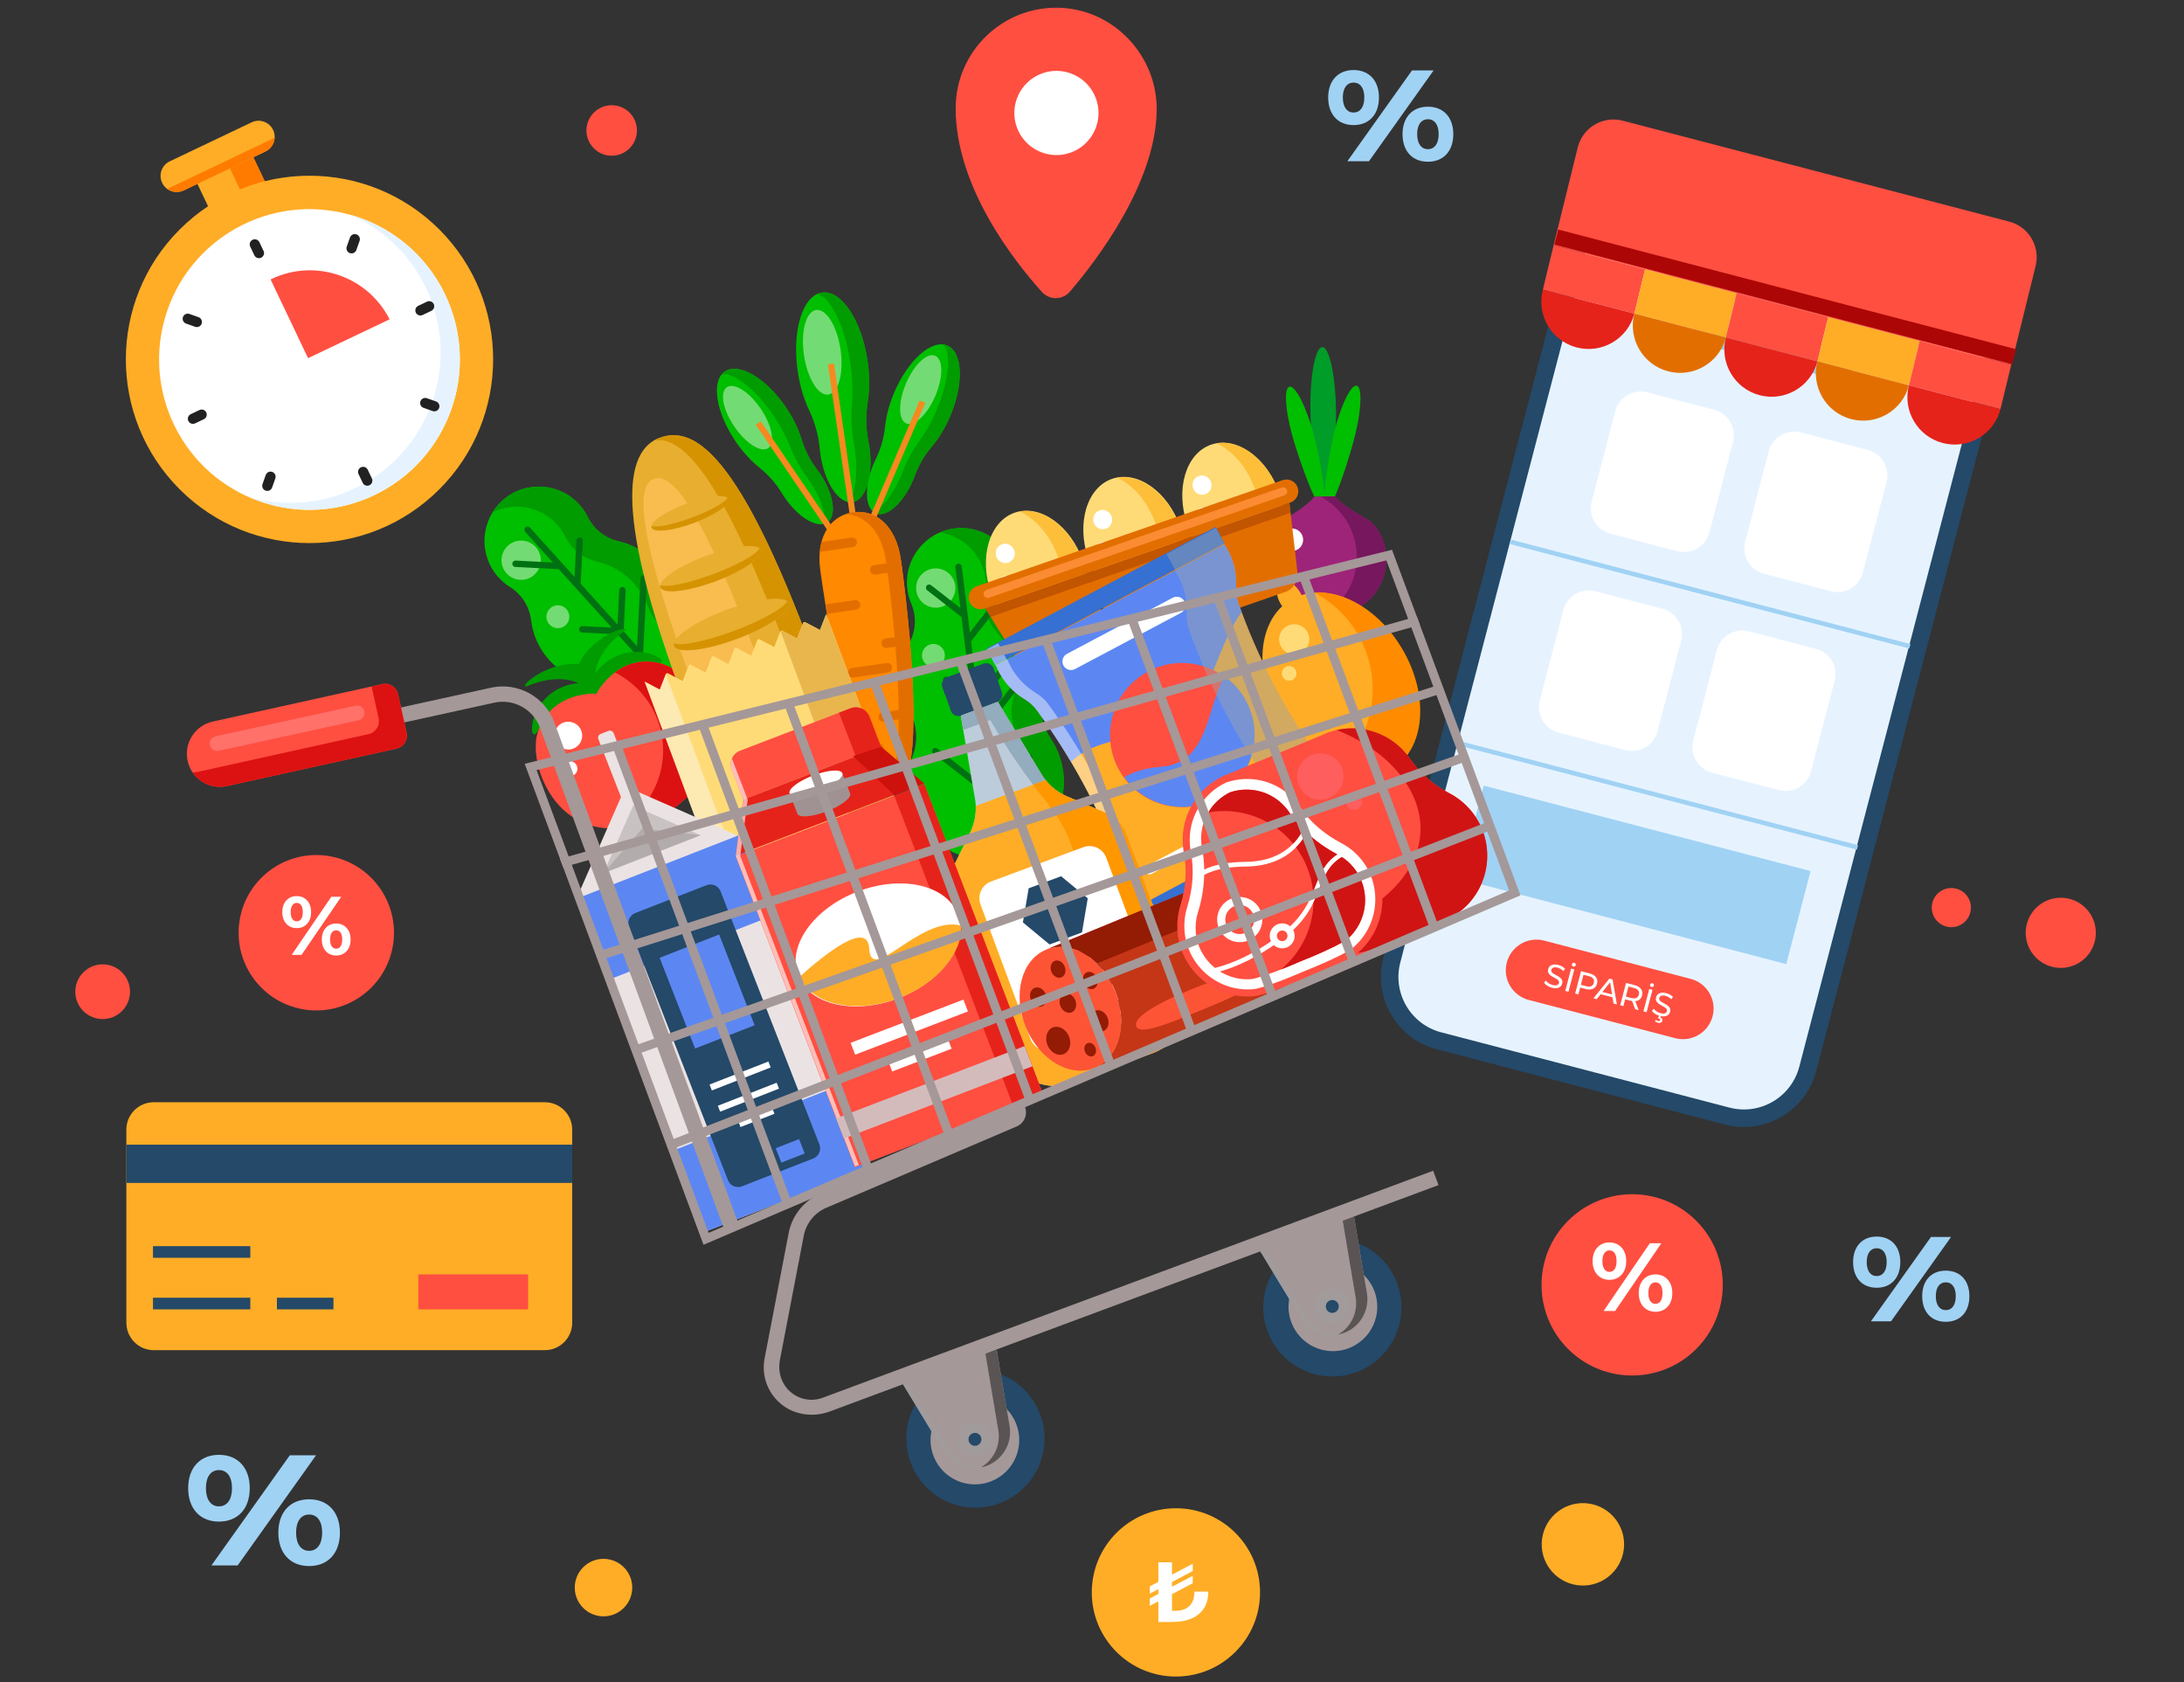 <?xml version="1.0" encoding="UTF-8"?> <svg xmlns="http://www.w3.org/2000/svg" xmlns:xlink="http://www.w3.org/1999/xlink" version="1.1" id="Layer_1" x="0px" y="0px" width="1000px" height="770px" viewBox="0 0 1000 770" style="enable-background:new 0 0 1000 770;" xml:space="preserve"><rect x="0" y="0" width="1000" height="770" fill="#333333" stroke="none"/> <g> <g> <g> <g> <path style="fill:#244969;" d="M657.876,480.354c-18.266-4.768-29.247-23.508-24.479-41.774l90.03-344.878 c4.768-18.266,23.508-29.247,41.774-24.479l131.97,34.45c18.266,4.768,29.248,23.508,24.48,41.774 l-90.03,344.878c-4.768,18.265-23.508,29.247-41.775,24.478L657.876,480.354z"></path> </g> <path style="fill:#E6F3FF;" d="M913.888,143.426l-90.03,344.879c-3.657,14.009-17.97,22.396-31.979,18.739 l-131.979-34.453c-14.008-3.657-22.396-17.97-18.739-31.979L731.191,95.733 c3.657-14.009,17.975-22.415,31.984-18.758l12.745,3.327c1.452,0.379,2.497,1.699,2.523,3.216 l0.175,8.202c0.097,3.872,2.714,7.193,6.447,8.168l84.674,22.104 c3.733,0.975,7.658-0.639,9.617-3.974l4.18-7.065c0.765-1.311,2.303-1.956,3.774-1.572l7.843,2.048 C909.162,115.085,917.545,129.417,913.888,143.426z"></path> </g> <path style="fill:#FF4F41;" d="M774.126,448.115l-67.087-17.513c-7.499-1.958-15.164,2.534-17.122,10.033l0,0 c-1.957,7.498,2.534,15.164,10.033,17.121l67.087,17.513c7.498,1.958,15.164-2.534,17.121-10.033l0,0 C786.116,457.738,781.624,450.073,774.126,448.115z"></path> <rect x="781.648" y="177.806" transform="matrix(0.253 -0.968 0.968 0.253 321.58 960.752)" style="fill:#A0D2F4;" width="2.085" height="188.818"></rect> <rect x="757.624" y="269.833" transform="matrix(0.253 -0.968 0.968 0.253 214.584 1006.286)" style="fill:#A0D2F4;" width="2.085" height="188.818"></rect> <rect x="726.127" y="323.333" transform="matrix(0.253 -0.968 0.968 0.253 171.508 1023.323)" style="fill:#A0D2F4;" width="43.999" height="154.63"></rect> <path style="fill:#FFFFFF;" d="M784.917,187.622l-30.648-8.001c-6.423-1.677-12.99,2.171-14.667,8.595 l-10.815,41.43c-1.677,6.423,2.171,12.99,8.595,14.667l30.648,8.001 c6.423,1.677,12.99-2.171,14.667-8.595l10.815-41.43 C795.188,195.865,791.34,189.299,784.917,187.622z"></path> <path style="fill:#FFFFFF;" d="M855.199,205.969l-30.648-8.001c-6.423-1.677-12.99,2.171-14.667,8.594 l-10.815,41.43c-1.677,6.423,2.171,12.99,8.594,14.667l30.648,8.001 c6.423,1.677,12.99-2.171,14.667-8.594l10.815-41.43 C865.47,214.212,861.622,207.646,855.199,205.969z"></path> <path style="fill:#FFFFFF;" d="M761.149,278.669l-30.648-8.001c-6.423-1.677-12.99,2.171-14.667,8.594 l-10.815,41.43c-1.677,6.423,2.171,12.99,8.595,14.667l30.648,8.001 c6.423,1.677,12.99-2.171,14.667-8.594l10.815-41.43 C771.42,286.913,767.573,280.346,761.149,278.669z"></path> <path style="fill:#FFFFFF;" d="M831.431,297.016l-30.648-8.001c-6.423-1.677-12.99,2.171-14.667,8.594 l-10.815,41.43c-1.677,6.424,2.171,12.99,8.595,14.667l30.648,8.001 c6.423,1.677,12.99-2.171,14.667-8.594l10.815-41.43 C841.703,305.26,837.855,298.693,831.431,297.016z"></path> <g> <path style="fill:#FFFFFF;" d="M708.432,451.226c-0.654-0.427-1.138-0.883-1.447-1.37l0.839-1 c0.298,0.453,0.724,0.869,1.276,1.247c0.553,0.379,1.149,0.652,1.794,0.82 c0.849,0.222,1.52,0.243,2.015,0.064c0.494-0.178,0.804-0.506,0.929-0.984 c0.092-0.351,0.052-0.666-0.12-0.945s-0.411-0.521-0.718-0.726 c-0.305-0.205-0.746-0.461-1.322-0.768c-0.723-0.387-1.296-0.734-1.721-1.043 c-0.425-0.31-0.756-0.7-0.99-1.174c-0.237-0.473-0.27-1.035-0.099-1.689 c0.143-0.546,0.415-1.001,0.817-1.365c0.401-0.363,0.93-0.602,1.584-0.711 c0.654-0.111,1.415-0.053,2.284,0.174c0.604,0.158,1.178,0.391,1.724,0.699 c0.544,0.31,0.988,0.665,1.332,1.067l-0.789,1.044c-0.358-0.385-0.763-0.712-1.214-0.98 c-0.45-0.269-0.91-0.465-1.377-0.587c-0.83-0.216-1.492-0.228-1.983-0.033 c-0.494,0.194-0.805,0.53-0.93,1.008c-0.091,0.352-0.049,0.668,0.129,0.948 c0.177,0.281,0.422,0.527,0.736,0.739s0.752,0.464,1.312,0.757 c0.722,0.386,1.293,0.732,1.713,1.04s0.748,0.695,0.984,1.164 c0.238,0.468,0.272,1.024,0.104,1.668c-0.14,0.536-0.414,0.988-0.823,1.355 c-0.409,0.368-0.943,0.603-1.605,0.706c-0.663,0.103-1.429,0.041-2.296-0.186 C709.799,451.965,709.086,451.652,708.432,451.226z"></path> <path style="fill:#FFFFFF;" d="M719.374,443.4l1.463,0.382l-2.674,10.241l-1.463-0.382L719.374,443.4z M719.843,442.086c-0.124-0.21-0.153-0.437-0.09-0.681s0.2-0.427,0.41-0.55 c0.208-0.122,0.436-0.151,0.68-0.088c0.243,0.063,0.426,0.2,0.549,0.409 s0.152,0.436,0.089,0.68c-0.063,0.243-0.2,0.427-0.409,0.55 c-0.21,0.122-0.437,0.151-0.68,0.088C720.147,442.43,719.964,442.294,719.843,442.086z"></path> <path style="fill:#FFFFFF;" d="M730.786,447.396c0.596,0.833,0.748,1.805,0.457,2.917 c-0.29,1.111-0.897,1.885-1.824,2.32s-2.053,0.48-3.38,0.134l-2.531-0.661l-0.81,3.102 l-1.463-0.381l2.674-10.242l3.994,1.043C729.23,445.974,730.19,446.562,730.786,447.396z M728.604,451.443c0.591-0.268,0.982-0.771,1.176-1.514c0.194-0.74,0.099-1.373-0.286-1.895 c-0.385-0.523-1.04-0.904-1.967-1.146l-2.487-0.649l-1.199,4.595l2.486,0.648 C727.255,451.725,728.013,451.711,728.604,451.443z"></path> <path style="fill:#FFFFFF;" d="M738.335,456.555l-5.442-1.421l-1.796,2.267l-1.507-0.394l7.312-9.03 l1.449,0.378l1.979,11.455l-1.536-0.4L738.335,456.555z M738.128,455.25l-0.898-5.595l-3.52,4.441 L738.128,455.25z"></path> <path style="fill:#FFFFFF;" d="M748.697,461.994l-1.388-3.722c-0.278-0.052-0.496-0.099-0.651-0.139 l-2.531-0.661l-0.813,3.116l-1.463-0.382l2.674-10.241l3.994,1.043 c1.326,0.346,2.286,0.936,2.882,1.769c0.596,0.832,0.748,1.805,0.458,2.916 c-0.207,0.79-0.576,1.412-1.112,1.866c-0.535,0.454-1.197,0.714-1.984,0.779l1.53,4.071 L748.697,461.994z M749.218,456.832c0.592-0.271,0.983-0.779,1.178-1.521 c0.193-0.741,0.099-1.373-0.286-1.896c-0.386-0.522-1.04-0.904-1.968-1.146l-2.486-0.648 l-1.203,4.608l2.486,0.649C747.866,457.121,748.624,457.105,749.218,456.832z"></path> <path style="fill:#FFFFFF;" d="M755.16,452.742l1.463,0.382l-2.674,10.241l-1.463-0.382L755.16,452.742z M755.629,451.427c-0.123-0.209-0.153-0.436-0.09-0.68s0.201-0.427,0.41-0.55 c0.208-0.122,0.436-0.151,0.68-0.088c0.243,0.063,0.426,0.2,0.549,0.409 s0.152,0.436,0.089,0.68c-0.063,0.243-0.2,0.427-0.409,0.55 c-0.21,0.122-0.437,0.151-0.68,0.088C755.934,451.771,755.75,451.636,755.629,451.427z"></path> <path style="fill:#FFFFFF;" d="M757.838,464.123c-0.653-0.427-1.138-0.883-1.447-1.37l0.84-1 c0.297,0.452,0.724,0.868,1.275,1.247c0.553,0.379,1.15,0.652,1.795,0.82 c0.849,0.222,1.52,0.243,2.015,0.064c0.494-0.178,0.804-0.506,0.929-0.984 c0.092-0.351,0.052-0.666-0.12-0.945s-0.412-0.521-0.717-0.727 c-0.306-0.205-0.747-0.46-1.323-0.767c-0.724-0.387-1.296-0.734-1.721-1.044 c-0.425-0.309-0.755-0.699-0.991-1.172c-0.236-0.474-0.269-1.037-0.098-1.691 c0.143-0.545,0.415-1,0.817-1.363c0.401-0.364,0.93-0.602,1.585-0.713 c0.653-0.109,1.414-0.052,2.282,0.175c0.605,0.157,1.179,0.391,1.725,0.7 c0.544,0.309,0.988,0.664,1.331,1.066l-0.788,1.044c-0.358-0.385-0.764-0.712-1.214-0.981 c-0.45-0.268-0.91-0.464-1.378-0.586c-0.829-0.217-1.491-0.228-1.983-0.033 c-0.493,0.194-0.804,0.53-0.928,1.008c-0.092,0.352-0.05,0.668,0.128,0.948 c0.177,0.28,0.423,0.526,0.736,0.739c0.314,0.212,0.752,0.464,1.311,0.756 c0.723,0.387,1.294,0.734,1.714,1.041c0.42,0.308,0.748,0.695,0.984,1.164 c0.238,0.468,0.272,1.024,0.104,1.668c-0.14,0.536-0.414,0.988-0.823,1.355 c-0.408,0.367-0.943,0.604-1.605,0.706c-0.664,0.103-1.429,0.041-2.296-0.186 C759.205,464.862,758.493,464.549,757.838,464.123z M757.758,467.517l0.494-0.637 c0.249,0.241,0.559,0.411,0.93,0.509c0.546,0.143,0.871,0.018,0.973-0.372 c0.046-0.176,0.013-0.333-0.097-0.47c-0.109-0.139-0.307-0.245-0.59-0.318l-0.395-0.104 l0.74-1.338l0.806,0.21l-0.438,0.776c0.398,0.146,0.681,0.357,0.842,0.635 c0.162,0.277,0.201,0.581,0.114,0.912c-0.107,0.41-0.358,0.69-0.752,0.843 c-0.395,0.153-0.864,0.157-1.41,0.015C758.468,468.046,758.062,467.824,757.758,467.517z"></path> </g> <g> <rect x="816.462" y="77.467" transform="matrix(0.253 -0.968 0.968 0.253 480.143 898.935)" style="fill:#99CED9;" width="10.939" height="122.431"></rect> <rect x="808.913" y="126.736" transform="matrix(0.253 -0.968 0.968 0.253 452.426 908.682)" style="fill:#99CED9;" width="10.939" height="69.52"></rect> </g> </g> <g> <polygon style="fill:#FF4F41;" points="748.333,143.565 706.427,132.625 711.364,112.303 753.27,123.242 "></polygon> <polygon style="fill:#FFAD26;" points="790.239,154.504 748.333,143.565 753.27,123.242 795.176,134.182 "></polygon> <polygon style="fill:#FF4F41;" points="832.146,165.444 790.239,154.504 795.176,134.182 837.083,145.121 "></polygon> <polygon style="fill:#FFAD26;" points="874.052,176.383 832.146,165.444 837.083,145.121 878.989,156.061 "></polygon> <polygon style="fill:#FF4F41;" points="915.959,187.323 874.052,176.383 878.989,156.061 920.895,167 "></polygon> <path style="fill:#E6231A;" d="M889.535,202.806h0c11.572,3.021,23.402-3.911,26.423-15.483 l-41.906-10.94C871.031,187.955,877.963,199.785,889.535,202.806z"></path> <path style="fill:#E6231A;" d="M805.723,180.927h0c11.572,3.021,23.402-3.911,26.423-15.483 l-41.906-10.94C787.219,166.076,794.151,177.906,805.723,180.927z"></path> <path style="fill:#E36E00;" d="M847.629,191.867L847.629,191.867c11.572,3.021,23.402-3.911,26.423-15.483 l-41.906-10.939C829.125,177.016,836.057,188.846,847.629,191.867z"></path> <path style="fill:#E36E00;" d="M763.816,169.987c11.572,3.021,23.402-3.911,26.423-15.483l-41.906-10.939 C745.312,155.137,752.244,166.967,763.816,169.987z"></path> <path style="fill:#E6231A;" d="M721.91,159.048c11.572,3.021,23.402-3.911,26.423-15.483l-41.906-10.94 C703.406,144.197,710.338,156.027,721.91,159.048z"></path> <path style="fill:#FF4F41;" d="M932.01,121.989l-11.111,45.014l-209.544-54.701l11.111-45.014 c2.349-8.997,11.547-14.387,20.544-12.038l176.962,46.195 C928.969,103.794,934.358,112.992,932.01,121.989z"></path> <rect x="813.464" y="27.929" transform="matrix(0.253 -0.968 0.968 0.253 478.855 892.335)" style="fill:#AD0606;" width="7.116" height="216.566"></rect> </g> </g> <g> <ellipse transform="matrix(0.229 -0.974 0.974 0.229 -129.756 1250.395)" style="fill:#FFAD26;" cx="724.166" cy="707.078" rx="18.854" ry="18.854"></ellipse> <circle style="fill:#FFAD26;" cx="276.327" cy="726.779" r="13.16"></circle> <circle style="fill:#FF4F41;" cx="280.081" cy="59.732" r="11.563"></circle> <ellipse transform="matrix(0.707 -0.707 0.707 0.707 -307.265 166.261)" style="fill:#FF4F41;" cx="47.062" cy="454.032" rx="12.53" ry="12.53"></ellipse> <circle style="fill:#FF4F41;" cx="943.576" cy="427.034" r="16.064"></circle> <path style="fill:#FF4F41;" d="M902.435,415.49c0,4.952-4.014,8.966-8.966,8.966 c-4.952,0-8.966-4.014-8.966-8.966c0-4.952,4.014-8.966,8.966-8.966 C898.421,406.524,902.435,410.539,902.435,415.49z"></path> </g> <g> <g> <g> <path style="fill:#009D28;" d="M609.301,227.299c1.637-10.353,2.586-28.186,2.427-39.171 c-0.235-16.195-3.051-29.286-6.288-29.239c-3.238,0.047-5.672,13.214-5.437,29.409 c0.16,10.985,1.626,28.783,3.563,39.084L609.301,227.299z"></path> <path style="fill:#00BE00;" d="M606.65,227.338c-0.537-7.625-3.052-20.757-5.232-28.845 c-3.215-11.924-8.043-21.558-10.783-21.518c-2.74,0.04-2.356,9.738,0.859,21.662 c2.181,8.088,6.739,21.19,10.302,28.771L606.65,227.338z"></path> <path style="fill:#00BE00;" d="M606.391,227.342c0.316-7.638,2.448-20.837,4.393-28.984 c2.868-12.012,7.414-21.782,10.154-21.822c2.74-0.04,2.637,9.666-0.23,21.678 c-1.945,8.147-6.121,21.376-9.462,29.058L606.391,227.342z"></path> </g> <g> <path style="fill:#9D2478;" d="M601.785,227.409c0,0-2.064,3.412-13.796,10.344 c-11.734,6.933-13.153,30.187,2.798,39.951c12.899,7.896,12.722,17.513,16.63,17.456 c4.155-0.06,3.452-9.665,16.117-17.932c15.661-10.222,13.568-33.426,1.637-40.015 c-11.929-6.589-13.932-9.942-13.932-9.942L601.785,227.409z"></path> <path style="fill:#77175D;" d="M625.171,237.213c-11.929-6.589-13.932-9.942-13.932-9.942l-6.531,0.095 c9.704,5.197,16.37,15.366,16.541,27.152c0.206,14.208-9.089,26.34-22.005,30.348 c4.694,5.575,5.42,10.333,8.173,10.293c4.155-0.06,3.452-9.665,16.117-17.932 C639.195,267.006,637.102,243.802,625.171,237.213z"></path> <g> <path style="fill:#FFFFFF;" d="M596.681,247.03c0.041,2.859-2.242,5.21-5.101,5.251 c-2.859,0.042-5.21-2.242-5.251-5.101c-0.042-2.859,2.242-5.21,5.101-5.251 C594.289,241.887,596.64,244.171,596.681,247.03z"></path> <circle style="fill:#FFFFFF;" cx="585.828" cy="256.38" r="2.141"></circle> </g> </g> </g> <g> <g> <ellipse transform="matrix(0.859 -0.511 0.511 0.859 -73.791 358.232)" style="fill:#FFAD26;" cx="614.321" cy="313.258" rx="32.119" ry="45.097"></ellipse> <g> <path style="fill:#FFAD26;" d="M642.801,361.119c-2.464,1.466-6.466-0.715-8.941-4.873 c-2.474-4.157-2.483-8.716-0.019-10.182c2.464-1.466,6.466,0.716,8.941,4.873 C645.256,355.094,645.265,359.653,642.801,361.119z"></path> <path style="fill:#FFAD26;" d="M595.348,281.382c-2.464,1.466-6.466-0.715-8.941-4.873 c-2.474-4.157-2.483-8.716-0.019-10.182c2.464-1.466,6.466,0.716,8.941,4.873 C597.804,275.357,597.812,279.916,595.348,281.382z"></path> </g> <path style="fill:#FF8C00;" d="M611.994,352.653c17.363-15.649,21.864-41.869,9.454-62.722 c-4.899-8.231-11.79-14.544-19.691-18.692c13.889-1.066,30.118,8.715,40.162,25.593 c12.737,21.403,10.705,46.108-4.538,55.179C630.004,356.402,620.885,356.326,611.994,352.653z"></path> </g> <path style="fill:#FFDB77;" d="M596.114,298.59c3.272-1.947,4.346-6.178,2.399-9.45 c-1.947-3.272-6.178-4.346-9.45-2.399c-3.272,1.947-4.346,6.178-2.399,9.45 C588.611,299.463,592.842,300.537,596.114,298.59z"></path> <path style="fill:#FFDB77;" d="M591.97,311.142c1.589-0.946,2.111-3.001,1.165-4.59 c-0.946-1.589-3.001-2.111-4.59-1.165c-1.589,0.946-2.111,3.001-1.165,4.59 C588.326,311.566,590.381,312.088,591.97,311.142z"></path> </g> <g> <path style="fill:#00BE00;" d="M321.197,282.673c-6.58-2.534-11.866-7.653-14.338-14.256 c-1.413-3.775-3.547-7.353-6.412-10.527c-4.721-5.231-10.736-8.598-17.12-10.055 c-6.211-1.418-11.435-5.526-14.26-11.236c-0.965-1.95-2.203-3.805-3.718-5.508 c-9.104-10.238-24.93-11.169-35.165-2.061c-10.336,9.198-11.189,25.037-1.934,35.291 c1.6,1.773,3.398,3.262,5.329,4.465c5.372,3.345,8.848,8.988,9.619,15.269 c0.798,6.5,3.533,12.827,8.254,18.057c2.847,3.155,6.165,5.631,9.751,7.42 c6.262,3.124,10.934,8.782,12.729,15.546c1.405,5.299,4.059,10.351,7.985,14.701 c13.158,14.578,35.812,15.715,50.365,2.528c14.555-13.189,15.69-35.678,2.523-50.265 C330.931,287.748,326.248,284.618,321.197,282.673z"></path> <path style="opacity:0.45;fill:#FFFFFF;enable-background:new ;" d="M245.298,250.434 c3.327,3.686,3.036,9.371-0.65,12.698c-3.686,3.327-9.371,3.036-12.698-0.65 c-3.327-3.686-3.036-9.371,0.65-12.698C236.286,246.457,241.971,246.748,245.298,250.434z"></path> <path style="opacity:0.45;fill:#FFFFFF;enable-background:new ;" d="M259.336,278.812 c1.943,2.153,1.773,5.473-0.38,7.416c-2.153,1.943-5.473,1.773-7.416-0.38 c-1.943-2.153-1.773-5.473,0.38-7.416S257.393,276.659,259.336,278.812z"></path> <path style="fill:#009C00;" d="M321.197,282.673c-6.58-2.534-11.866-7.653-14.338-14.256 c-1.413-3.775-3.547-7.353-6.412-10.527c-4.721-5.231-10.736-8.598-17.12-10.055 c-6.211-1.418-11.435-5.526-14.26-11.236c-0.965-1.95-2.203-3.805-3.718-5.508 c-9.104-10.238-24.93-11.169-35.165-2.061c-1.824,1.624-3.352,3.455-4.582,5.425 c9.789-4.787,22.015-2.713,29.588,5.805c1.515,1.703,2.753,3.558,3.718,5.508 c2.825,5.71,8.049,9.818,14.26,11.236c6.384,1.457,12.399,4.825,17.12,10.055 c2.865,3.174,4.998,6.752,6.412,10.527c2.472,6.604,7.758,11.722,14.338,14.256 c5.051,1.945,9.734,5.075,13.609,9.369c11.61,12.863,12.098,31.87,2.071,45.227 c1.951-1.172,3.817-2.547,5.564-4.131c14.555-13.189,15.69-35.678,2.523-50.265 C330.931,287.748,326.248,284.618,321.197,282.673z"></path> <path style="fill:#007112;" d="M296.224,264.853c0.042-0.81-0.582-1.501-1.392-1.542 c-0.81-0.042-1.5,0.581-1.542,1.392l-1.595,31.144l-6.173-6.839l0.958-18.723 c0.042-0.81-0.582-1.501-1.392-1.542c-0.81-0.042-1.5,0.581-1.542,1.392l-0.808,15.789 l-16.878-18.699l1.008-19.701c0.042-0.81-0.582-1.501-1.392-1.542 c-0.81-0.042-1.501,0.582-1.542,1.392l-0.858,16.768l-20.398-22.599 c-0.543-0.602-1.472-0.65-2.074-0.106c-0.602,0.543-0.65,1.472-0.106,2.075l12.614,13.976 l-16.992-0.87c-0.81-0.041-1.5,0.581-1.542,1.392c-0.042,0.81,0.582,1.501,1.391,1.542 l19.926,1.02l24.129,26.732l-13.317-0.682c-0.81-0.042-1.5,0.581-1.542,1.392 c-0.042,0.81,0.582,1.501,1.392,1.542l16.25,0.832l24.546,27.195l-25.976-1.33 c-0.81-0.042-1.5,0.581-1.542,1.391c-0.042,0.81,0.582,1.501,1.392,1.542l28.91,1.48 l32.999,36.56c0.543,0.602,1.472,0.65,2.074,0.106c0.602-0.543,0.65-1.472,0.106-2.074 L318.29,325.311l1.522-29.733c0.042-0.81-0.582-1.5-1.392-1.542 c-0.81-0.042-1.5,0.581-1.542,1.392l-1.372,26.799l-21.028-23.297L296.224,264.853z"></path> </g> <g> <path style="fill:#00BE00;" d="M481.049,338.045c-3.936-5.851-5.328-13.076-3.564-19.903 c1.008-3.903,1.314-8.058,0.788-12.301c-0.866-6.993-3.86-13.201-8.253-18.058 c-4.273-4.725-6.195-11.087-5.233-17.384c0.329-2.151,0.378-4.38,0.115-6.645 c-1.582-13.609-14.011-23.451-27.619-21.863c-13.743,1.604-23.529,14.087-21.831,27.796 c0.294,2.37,0.911,4.621,1.803,6.714c2.481,5.822,2.091,12.438-0.882,18.025 c-3.075,5.781-4.465,12.533-3.599,19.526c0.522,4.217,1.819,8.149,3.729,11.672 c3.337,6.152,3.918,13.466,1.506,20.036c-1.889,5.146-2.614,10.807-1.894,16.622 c2.413,19.489,20.316,33.418,39.801,30.966c19.488-2.451,33.32-20.22,30.905-39.722 C486.11,347.787,484.07,342.537,481.049,338.045z"></path> <path style="opacity:0.45;fill:#FFFFFF;enable-background:new ;" d="M437.381,268.095 c0.61,4.928-2.89,9.417-7.817,10.027c-4.928,0.61-9.417-2.89-10.027-7.818 c-0.61-4.928,2.89-9.417,7.817-10.027C432.281,259.667,436.77,263.167,437.381,268.095z"></path> <path style="opacity:0.45;fill:#FFFFFF;enable-background:new ;" d="M432.598,299.392 c0.356,2.878-1.688,5.5-4.566,5.856c-2.878,0.357-5.5-1.688-5.857-4.566 c-0.356-2.878,1.688-5.5,4.566-5.857C429.619,294.469,432.241,296.514,432.598,299.392z"></path> <path style="fill:#009C00;" d="M481.049,338.045c-3.936-5.851-5.328-13.076-3.564-19.903 c1.008-3.903,1.314-8.058,0.788-12.301c-0.866-6.993-3.86-13.201-8.253-18.058 c-4.273-4.725-6.195-11.087-5.233-17.384c0.329-2.151,0.378-4.38,0.115-6.645 c-1.582-13.609-14.011-23.451-27.619-21.863c-2.426,0.283-4.728,0.907-6.866,1.815 c10.764,1.695,19.588,10.409,20.904,21.73c0.263,2.264,0.214,4.493-0.115,6.645 c-0.962,6.298,0.96,12.66,5.233,17.384c4.393,4.857,7.387,11.065,8.253,18.058 c0.526,4.243,0.22,8.398-0.788,12.301c-1.764,6.827-0.371,14.052,3.564,19.903 c3.021,4.491,5.061,9.742,5.771,15.481c2.129,17.197-8.376,33.044-24.252,38.231 c2.27,0.16,4.587,0.104,6.927-0.191c19.488-2.451,33.32-20.22,30.905-39.722 C486.11,347.787,484.07,342.537,481.049,338.045z"></path> <path style="fill:#007112;" d="M470.818,309.122c0.499-0.639,0.385-1.563-0.255-2.061 c-0.64-0.499-1.562-0.385-2.061,0.255l-19.174,24.594l-1.132-9.143l11.527-14.785 c0.499-0.64,0.385-1.563-0.255-2.061c-0.64-0.499-1.562-0.385-2.061,0.255l-9.721,12.469 l-3.095-24.999l12.129-15.558c0.499-0.639,0.385-1.563-0.255-2.061 c-0.64-0.499-1.563-0.385-2.061,0.255l-10.323,13.241l-3.741-30.213 c-0.1-0.805-0.833-1.377-1.638-1.277c-0.805,0.1-1.377,0.833-1.277,1.638l2.314,18.684 l-13.418-10.461c-0.64-0.499-1.562-0.385-2.061,0.255c-0.499,0.64-0.385,1.563,0.255,2.061 l15.735,12.267l4.425,35.738l-10.516-8.199c-0.64-0.499-1.562-0.385-2.061,0.255 c-0.499,0.64-0.385,1.563,0.255,2.061l12.832,10.005l4.502,36.356l-20.513-15.993 c-0.64-0.499-1.562-0.385-2.061,0.255c-0.499,0.639-0.385,1.563,0.255,2.061l22.829,17.799 l6.052,48.876c0.1,0.805,0.833,1.377,1.638,1.277c0.805-0.1,1.377-0.833,1.277-1.638 l-4.957-40.032l18.305-23.479c0.499-0.64,0.385-1.563-0.255-2.061 c-0.64-0.499-1.562-0.385-2.061,0.255l-16.499,21.163l-3.857-31.145L470.818,309.122z"></path> </g> <g> <g> <path style="fill:#00BE00;" d="M397.224,165.234c-2.69-18.568-12.029-32.584-20.859-31.304 c-8.83,1.279-13.808,17.369-11.118,35.937c0.97,6.694,2.804,12.796,5.167,17.803 c2.6,5.51,4.348,11.398,4.885,17.468c0.081,0.915,0.189,1.843,0.324,2.779 c1.889,13.036,8.445,22.875,14.644,21.977c6.199-0.898,9.694-12.194,7.805-25.229 c-0.136-0.937-0.296-1.856-0.478-2.757c-1.208-5.972-1.203-12.114-0.273-18.136 C398.167,178.299,398.194,171.928,397.224,165.234z"></path> <path style="opacity:0.45;fill:#FFFFFF;enable-background:new ;" d="M384.872,160.057 c-1.549-10.694-6.56-18.82-11.19-18.149c-4.631,0.671-7.129,9.884-5.58,20.578 c1.549,10.694,6.559,18.82,11.19,18.149C383.923,179.964,386.421,170.751,384.872,160.057z"></path> <path style="fill:#009C00;" d="M397.224,165.234c-2.69-18.568-12.029-32.584-20.859-31.304 c-0.756,0.11-1.482,0.336-2.179,0.655c6.204,1.429,12.759,14.805,15.219,31.783 c0.97,6.694,1.17,13.033,0.718,18.448c-0.498,5.959-0.289,12.07,0.837,18.054 c0.17,0.902,0.323,1.823,0.459,2.759c1.656,11.432,0.117,21.387-3.445,24.122 c0.764,0.201,1.532,0.254,2.295,0.144c6.199-0.898,9.694-12.194,7.805-25.229 c-0.136-0.937-0.296-1.857-0.478-2.757c-1.208-5.972-1.203-12.114-0.273-18.136 C398.167,178.299,398.194,171.928,397.224,165.234z"></path> <rect x="383.989" y="166.08" transform="matrix(0.99 -0.143 0.143 0.99 -24.785 57.312)" style="fill:#F6891F;" width="2.764" height="69.178"></rect> </g> <g> <path style="fill:#00BE00;" d="M359.826,186.446c-9.08-13.365-21.593-20.699-27.949-16.381 c-6.356,4.318-4.147,18.653,4.933,32.018c3.274,4.818,6.993,8.852,10.71,11.839 c4.09,3.287,7.662,7.188,10.365,11.686c0.408,0.678,0.84,1.356,1.298,2.03 c6.375,9.383,15.16,14.532,19.622,11.5s2.912-13.095-3.463-22.478 c-0.458-0.674-0.928-1.326-1.409-1.955c-3.186-4.169-5.496-8.927-7.045-13.941 C365.479,196.209,363.099,191.264,359.826,186.446z"></path> <path style="opacity:0.45;fill:#FFFFFF;enable-background:new ;" d="M348.31,187.092 c-5.23-7.697-12.171-12.101-15.504-9.837c-3.333,2.265-1.796,10.34,3.434,18.038 c5.23,7.697,12.171,12.101,15.504,9.837C355.077,202.865,353.54,194.79,348.31,187.092z"></path> <path style="fill:#009C00;" d="M359.826,186.446c-9.08-13.365-21.593-20.699-27.949-16.381 c-0.544,0.37-1.021,0.818-1.441,1.328c5.343-1.231,15.459,6.656,23.762,18.877 c3.274,4.818,5.817,9.651,7.507,14.015c1.86,4.802,4.325,9.456,7.451,13.665 c0.471,0.635,0.937,1.29,1.395,1.964c5.59,8.229,8.15,16.517,6.422,19.977 c0.667-0.133,1.282-0.38,1.831-0.753c4.462-3.031,2.911-13.095-3.463-22.478 c-0.458-0.674-0.928-1.326-1.409-1.955c-3.186-4.169-5.496-8.927-7.045-13.941 C365.479,196.209,363.099,191.264,359.826,186.446z"></path> <rect x="362.621" y="188.566" transform="matrix(0.827 -0.562 0.562 0.827 -59.793 242.299)" style="fill:#F6891F;" width="2.764" height="59.576"></rect> </g> <g> <path style="fill:#00BE00;" d="M435.048,190.547c6.344-14.86,5.759-29.352-1.308-32.369 c-7.067-3.017-17.939,6.584-24.283,21.444c-2.287,5.357-3.673,10.666-4.18,15.407 c-0.558,5.217-1.911,10.331-4.237,15.034c-0.351,0.709-0.687,1.439-1.007,2.189 c-4.454,10.432-4.043,20.607,0.918,22.725c4.961,2.118,12.594-4.622,17.047-15.054 c0.32-0.749,0.615-1.498,0.884-2.241c1.789-4.933,4.545-9.447,7.928-13.459 C429.885,200.577,432.761,195.904,435.048,190.547z"></path> <path style="opacity:0.45;fill:#FFFFFF;enable-background:new ;" d="M428.285,181.204 c3.654-8.558,3.612-16.779-0.094-18.361c-3.706-1.582-9.673,4.073-13.327,12.631 c-3.654,8.559-3.612,16.779,0.095,18.361C418.665,195.417,424.631,189.762,428.285,181.204z"></path> <path style="fill:#009C00;" d="M435.048,190.547c6.344-14.86,5.759-29.352-1.308-32.369 c-0.605-0.258-1.24-0.417-1.896-0.495c3.922,3.832,2.747,16.606-3.054,30.193 c-2.287,5.357-4.981,10.108-7.741,13.887c-3.037,4.159-5.622,8.746-7.476,13.651 c-0.28,0.74-0.579,1.485-0.899,2.235c-3.906,9.149-9.5,15.78-13.345,16.194 c0.472,0.49,1.013,0.874,1.623,1.134c4.961,2.118,12.594-4.622,17.047-15.054 c0.32-0.749,0.615-1.498,0.884-2.241c1.789-4.933,4.545-9.447,7.928-13.459 C429.885,200.577,432.761,195.904,435.048,190.547z"></path> <rect x="380.663" y="209.911" transform="matrix(0.393 -0.92 0.92 0.393 54.977 505.832)" style="fill:#F6891F;" width="59.576" height="2.764"></rect> </g> <g> <path style="fill:#FF8900;" d="M412.45,255.992c0.043,0.293,0.088,0.61,0.134,0.95 c0.169,1.168,0.368,2.624,0.591,4.327c0.892,6.793,2.171,17.493,3.222,29.454 c0.129,1.438,0.251,2.892,0.368,4.36c0.768,9.485,1.35,19.535,1.46,28.916 c0.02,1.489,0.026,2.961,0.017,4.41c-0.093,18.555-2.318,33.521-9.098,34.503 c-5.561,0.806-10.554-6.28-14.884-17.088c-0.541-1.338-1.067-2.738-1.584-4.184 c-6.322-17.694-11.105-42.752-14.046-60.629c-0.244-1.493-0.477-2.931-0.697-4.312 c-1.109-6.97-1.884-12.451-2.307-15.375c-0.456-3.146-0.534-6.051-0.29-8.696 c0.151-1.606,0.422-3.117,0.804-4.529c2.097-7.805,7.529-12.562,14.407-13.559 C400.714,233.07,410.188,240.38,412.45,255.992z"></path> <path style="fill:#E36E00;" d="M390.545,234.543c-1.155,0.167-2.268,0.443-3.333,0.819 c8.807,0.449,16.488,7.758,18.494,21.607c0.043,0.293,0.088,0.61,0.134,0.95 c0.169,1.168,0.368,2.624,0.591,4.327c0.892,6.793,2.171,17.493,3.222,29.455 c0.129,1.438,0.252,2.892,0.368,4.36c0.768,9.485,1.35,19.535,1.46,28.916 c0.02,1.489,0.026,2.961,0.017,4.411c-0.077,15.463-1.638,28.425-6.079,32.887 c1.211,0.591,2.452,0.824,3.724,0.639c6.781-0.982,9.005-15.948,9.098-34.503 c0.009-1.45,0.004-2.921-0.017-4.41c-0.11-9.381-0.692-19.431-1.46-28.916 c-0.117-1.467-0.24-2.922-0.368-4.36c-1.051-11.961-2.329-22.661-3.222-29.454 c-0.223-1.704-0.422-3.159-0.591-4.327c-0.045-0.341-0.091-0.657-0.134-0.95 C410.188,240.38,400.714,233.07,390.545,234.543z"></path> <path style="fill:#E36E00;" d="M412.583,256.942c0.169,1.168,0.368,2.624,0.591,4.327l-12.322,1.785 c-0.594,0.086-1.168-0.078-1.62-0.412c-0.447-0.334-0.768-0.838-0.855-1.436 c-0.172-1.188,0.66-2.302,1.848-2.474L412.583,256.942z"></path> <path style="fill:#E36E00;" d="M393.9,276.595c0.173,1.192-0.66,2.302-1.848,2.474l-13.424,1.945 c-0.244-1.493-0.477-2.931-0.697-4.312l13.494-1.955c0.594-0.086,1.168,0.078,1.616,0.412 C393.494,275.497,393.814,276.001,393.9,276.595z"></path> <path style="fill:#E36E00;" d="M392.4,247.952c0.172,1.188-0.66,2.302-1.848,2.474l-15.218,2.205 c0.151-1.606,0.422-3.117,0.804-4.529l13.787-1.998c0.594-0.086,1.168,0.078,1.616,0.416 C391.994,246.854,392.314,247.358,392.4,247.952z"></path> <path style="fill:#E36E00;" d="M416.396,290.724c0.129,1.438,0.251,2.892,0.368,4.36l-10.696,1.55 c-0.594,0.086-1.168-0.078-1.617-0.416c-0.447-0.334-0.768-0.838-0.854-1.433 c-0.172-1.188,0.656-2.301,1.844-2.474L416.396,290.724z"></path> <path style="fill:#E36E00;" d="M406.01,303.526l-15.906,2.304c-1.189,0.172-2.02,1.286-1.848,2.474l0,0 c0.172,1.188,1.285,2.02,2.474,1.848l15.906-2.304c1.189-0.172,2.02-1.286,1.848-2.474l0,0 C408.312,304.186,407.198,303.354,406.01,303.526z"></path> <path style="fill:#E36E00;" d="M418.224,324c0.02,1.489,0.026,2.961,0.017,4.41l-13.463,1.951 c-0.594,0.086-1.168-0.078-1.62-0.416c-0.447-0.334-0.768-0.838-0.854-1.432 c-0.173-1.192,0.66-2.302,1.848-2.474L418.224,324z"></path> <path style="fill:#E36E00;" d="M404.54,342.13c0.173,1.192-0.656,2.302-1.848,2.474l-8.433,1.222 c-0.541-1.338-1.067-2.738-1.584-4.184l9.391-1.361c0.598-0.086,1.172,0.078,1.62,0.416 C404.133,341.032,404.454,341.536,404.54,342.13z"></path> </g> </g> <g> <path style="fill:#009C00;" d="M272.517,308.326c0,0,0.366-9.843,12.871-19.09 c5.226-3.865-13.339,0.385-20.406,14.797c-15.994-1.345-29.181,12.396-23.18,9.9 c14.359-5.974,22.99-1.229,22.99-1.229c-23.939,2.575-23.464,30.591-18.448,21.804 c4.478-7.84,23.643-12.697,27.301-14.418l0.03,0.053c0,0,0.11-0.076,0.314-0.214 c0.224-0.104,0.345-0.159,0.345-0.159l-0.03-0.054c3.357-2.253,17.373-16.197,26.399-16.009 C310.819,303.92,287.03,289.114,272.517,308.326z"></path> <path style="fill:#FF4F41;" d="M302.872,303.829c-18.727-5.181-28.994,11.88-29.779,13.751 c-2.008-0.288-21.92-0.248-27.101,18.478c-4.412,15.948,12.034,59.336,58.314,36.854l0.009,0.015 c0.034-0.022,0.066-0.045,0.101-0.067c0.037-0.018,0.073-0.034,0.109-0.052l-0.009-0.015 C347.586,344.647,318.82,308.241,302.872,303.829z"></path> <g> <path style="fill:#FFFFFF;" d="M265.741,333.622c1.733,3.058,0.658,6.941-2.399,8.673 c-3.058,1.733-6.941,0.658-8.673-2.399c-1.732-3.058-0.658-6.941,2.399-8.673 C260.126,329.49,264.009,330.565,265.741,333.622z"></path> <path style="fill:#FFFFFF;" d="M263.946,350.19c0.943,1.665,0.358,3.78-1.307,4.724 c-1.665,0.943-3.78,0.358-4.724-1.307c-0.944-1.665-0.359-3.78,1.307-4.724 C260.888,347.94,263.003,348.525,263.946,350.19z"></path> </g> <path style="fill:#DC1212;" d="M302.872,303.829c-9.188-2.542-16.339,0.272-21.333,4.017 c6.863,3.428,12.816,8.862,16.882,16.039c10.881,19.204,4.134,43.593-15.07,54.475 c-0.524,0.297-1.053,0.575-1.584,0.845c6.544-0.263,14.036-2.163,22.539-6.294l0.009,0.015 c0.034-0.022,0.066-0.045,0.101-0.067c0.037-0.018,0.073-0.034,0.109-0.052l-0.009-0.015 C347.586,344.647,318.82,308.241,302.872,303.829z"></path> </g> <g> <g> <ellipse transform="matrix(0.945 -0.328 0.328 0.945 -60.407 170.114)" style="fill:#FFDB77;" cx="474.646" cy="264.328" rx="22.277" ry="31.238"></ellipse> <path style="fill:#FDBF3A;" d="M466.865,234.181c7.41,3.379,14.173,11.066,17.695,21.22 c5.653,16.3,0.812,32.781-10.812,36.813c-0.809,0.28-1.629,0.486-2.457,0.634 c4.484,2.045,9.205,2.514,13.588,0.994c11.624-4.031,16.465-20.513,10.812-36.813 C490.431,241.863,477.941,232.205,466.865,234.181z"></path> <path style="fill:#FFFFFF;" d="M464.382,251.909c0.802,2.313-0.382,4.824-2.645,5.609 s-4.748-0.454-5.55-2.767c-0.802-2.313,0.382-4.824,2.645-5.609 C461.095,248.357,463.58,249.596,464.382,251.909z"></path> <path style="fill:#FFFFFF;" d="M462.817,265.376c0.469,1.353-0.224,2.822-1.547,3.281 c-1.324,0.459-2.777-0.266-3.246-1.619c-0.469-1.353,0.223-2.822,1.547-3.281 C460.894,263.298,462.348,264.023,462.817,265.376z"></path> </g> <g> <ellipse transform="matrix(0.945 -0.328 0.328 0.945 -52.876 183.862)" style="fill:#FFDB77;" cx="519.245" cy="248.862" rx="22.277" ry="31.238"></ellipse> <path style="fill:#FDBF3A;" d="M511.469,218.713c7.41,3.379,14.173,11.066,17.695,21.22 c5.653,16.3,0.812,32.781-10.812,36.813c-0.809,0.281-1.629,0.486-2.457,0.634 c4.484,2.045,9.205,2.514,13.588,0.994c11.624-4.031,16.465-20.513,10.812-36.813 C535.034,226.395,522.544,216.737,511.469,218.713z"></path> <path style="fill:#FFFFFF;" d="M508.985,236.44c0.802,2.313-0.382,4.824-2.645,5.609 c-2.263,0.785-4.747-0.454-5.55-2.767c-0.802-2.313,0.382-4.824,2.645-5.609 C505.698,232.889,508.183,234.128,508.985,236.44z"></path> <path style="fill:#FFFFFF;" d="M507.42,249.908c0.469,1.353-0.223,2.822-1.547,3.281 c-1.324,0.459-2.777-0.266-3.246-1.619c-0.469-1.353,0.223-2.822,1.547-3.281 C505.498,247.83,506.951,248.555,507.42,249.908z"></path> </g> <g> <path style="fill:#FFDB77;" d="M585.788,225.784c-5.653-16.3-19.658-26.246-31.282-22.215 c-11.624,4.031-16.465,20.513-10.812,36.813c5.653,16.3,19.658,26.246,31.282,22.215 C586.6,258.565,591.441,242.084,585.788,225.784z"></path> <path style="fill:#FDBF3A;" d="M556.963,202.935c7.41,3.379,14.173,11.066,17.695,21.22 c5.653,16.3,0.812,32.781-10.812,36.813c-0.809,0.28-1.629,0.486-2.457,0.634 c4.484,2.045,9.205,2.514,13.588,0.994c11.624-4.031,16.465-20.513,10.812-36.813 C580.529,210.618,568.039,200.959,556.963,202.935z"></path> <path style="fill:#FFFFFF;" d="M554.48,220.663c0.802,2.313-0.382,4.824-2.645,5.609 c-2.263,0.785-4.748-0.454-5.55-2.767c-0.802-2.313,0.382-4.824,2.645-5.609 C551.193,217.111,553.678,218.35,554.48,220.663z"></path> <path style="fill:#FFFFFF;" d="M552.915,234.13c0.469,1.353-0.223,2.822-1.547,3.281 c-1.324,0.459-2.777-0.266-3.246-1.619c-0.469-1.353,0.223-2.822,1.547-3.281 C550.992,232.053,552.445,232.777,552.915,234.13z"></path> </g> <path style="fill:#E36E00;" d="M546.426,245.454l-6.683,2.318l-37.92,13.151l-6.029,2.091l-44.603,15.468 l16.791,27.292c2.075,3.373,6.216,4.85,9.957,3.553l21.976-7.621 c3.741-1.297,6.078-5.021,5.62-8.955l-2.001-17.157l9.051,14.712 c2.075,3.373,6.216,4.85,9.957,3.553l21.976-7.621c3.741-1.297,6.078-5.021,5.62-8.955 l-1.815-15.565l8.211,13.347c2.075,3.373,6.216,4.85,9.957,3.553l21.976-7.621 c3.741-1.297,6.078-5.021,5.62-8.955l-3.712-31.828L546.426,245.454z"></path> <polygon style="fill:#C25500;" points="502.354,265.477 501.823,260.922 451.19,278.481 453.593,282.387 "></polygon> <polygon style="fill:#C25500;" points="546.957,250.009 546.426,245.454 495.794,263.013 498.196,266.918 "></polygon> <g> <path style="fill:#E36E00;" d="M587.258,219.811l-43.949,15.241l-7.559,2.621l-37.044,12.847l-6.905,2.395 L447.198,268.383c-2.83,0.982-4.329,4.072-3.348,6.902c0.982,2.83,4.072,4.329,6.902,3.348 l44.603-15.468l6.905-2.395l37.044-12.847l7.559-2.621l43.949-15.241 c2.83-0.982,4.329-4.072,3.348-6.902C593.179,220.328,590.089,218.829,587.258,219.811z"></path> <polygon style="fill:#C25500;" points="590.906,234.767 590.375,230.213 539.743,247.772 542.146,251.677 "></polygon> </g> <path style="fill:#FB8C33;" d="M586.876,223.175L451.642,270.073c-0.979,0.339-1.502,1.418-1.162,2.396l0,0 c0.34,0.979,1.418,1.502,2.397,1.162l135.233-46.898c0.979-0.339,1.502-1.418,1.162-2.396l0,0 C588.933,223.358,587.854,222.835,586.876,223.175z"></path> </g> <g> <path style="fill:#FFAD26;" d="M605.688,349.374L605.688,349.374c-15.423-21.147-27.89-44.3-37.054-68.817 l-1.441-3.854c-0.937-2.508-1.377-5.182-1.233-7.856c0.644-11.979-5.412-19.606-5.412-19.606 l-39.225,20.803l-26.019,13.799l-39.225,20.803c0,0,2.917,9.291,13.195,15.478 c2.294,1.381,4.261,3.245,5.812,5.428l2.383,3.355c15.156,21.34,27.33,44.647,36.185,69.278l0,0 c0.877,2.441,1.299,5.031,1.149,7.621c-0.702,12.065,5.404,19.755,5.404,19.755l39.225-20.803 l26.019-13.799l39.225-20.803c0,0-2.941-9.368-13.323-15.555 C609.124,353.272,607.216,351.47,605.688,349.374z"></path> <path style="fill:#5C87F2;" d="M521.323,270.044l-26.019,13.799l-39.225,20.803c0,0,2.917,9.291,13.195,15.478 c2.294,1.381,4.261,3.245,5.812,5.428l2.383,3.355c4.587,6.459,8.896,13.101,12.928,19.902 c4.95-4.988,13.601-9.276,28.366-11.09c36.61-4.497,34.981-37.69,49.75-57.487l-1.319-3.529 c-0.937-2.508-1.377-5.182-1.233-7.856c0.644-11.979-5.412-19.606-5.412-19.606L521.323,270.044z"></path> <rect x="446.87" y="268.933" transform="matrix(0.883 -0.469 0.469 0.883 -68.994 269.047)" style="fill:#3670D2;" width="118.813" height="8.534"></rect> <rect x="510.995" y="389.837" transform="matrix(0.883 -0.469 0.469 0.883 -118.169 313.193)" style="fill:#3670D2;" width="118.813" height="8.534"></rect> <path style="opacity:0.45;fill:#FCFCFC;enable-background:new ;" d="M521.606,415.157 c-1.064-3.208-1.865-7.315-1.586-12.12c0.151-2.589-0.271-5.18-1.149-7.621l0,0 c-8.855-24.631-21.029-47.938-36.185-69.278l-2.382-3.355c-1.551-2.183-3.518-4.047-5.812-5.428 c-10.271-6.183-13.191-15.465-13.195-15.478l-0.287,0.152l-3.998-7.539l-5.219,2.768l3.998,7.539 l0.286-0.152c0.004,0.013,2.924,9.295,13.195,15.477c2.294,1.381,4.261,3.245,5.812,5.428 l2.383,3.355c15.156,21.34,27.33,44.647,36.185,69.278l0,0c0.877,2.441,1.299,5.031,1.149,7.621 c-0.28,4.805,0.521,8.912,1.585,12.12l-0.467,0.248l3.998,7.539l0.287-0.152l4.933-2.616 l-3.998-7.539L521.606,415.157z"></path> <line style="fill:none;" x1="451.794" y1="297.26" x2="556.759" y2="241.592"></line> <ellipse transform="matrix(0.207 -0.978 0.978 0.207 100.095 796.414)" style="fill:#FF4F41;" cx="541.488" cy="336.442" rx="32.985" ry="32.985"></ellipse> <path style="fill:#5C87F2;" d="M514.79,355.802c9.492,13.123,27.439,17.582,42.154,9.778 c16.094-8.535,22.221-28.502,13.686-44.596c-2.488-4.691-5.951-8.528-10.002-11.409 c-8.101,14.493-7.302,39.727-28.701,41.408C524.176,351.593,518.682,353.427,514.79,355.802z"></path> <path style="opacity:0.45;fill:#9CA4AA;enable-background:new ;" d="M556.76,241.592l-22.617,11.995l3.998,7.539 l-0.209,0.111c0.008,0.01,6.055,7.634,5.411,19.606c-0.144,2.674,0.296,5.348,1.233,7.856 l1.441,3.854c9.164,24.517,21.63,47.67,37.054,68.817l0,0c1.528,2.096,3.436,3.898,5.664,5.226 c4.135,2.464,7.086,5.431,9.144,8.111l0.389-0.207l3.998,7.539l22.408-11.884l0.209-0.111 l-3.998-7.539l-0.389,0.207c-2.059-2.68-5.01-5.648-9.144-8.111 c-2.228-1.328-4.136-3.13-5.664-5.226l0,0c-15.423-21.147-27.89-44.3-37.054-68.817l-1.441-3.854 c-0.937-2.508-1.377-5.182-1.233-7.856c0.643-11.971-5.403-19.595-5.411-19.606l0.209-0.111 L556.76,241.592z"></path> <path style="fill:#FFFFFF;" d="M536.973,273.634l-48.423,25.681c-1.922,1.019-2.653,3.403-1.634,5.325l0,0 c1.019,1.922,3.403,2.653,5.325,1.634l48.423-25.681c1.922-1.019,2.653-3.403,1.634-5.325l0,0 C541.278,273.346,538.894,272.615,536.973,273.634z"></path> <path style="fill:#FFFFFF;" d="M551.574,382.357l-26.267,13.93c-1.042,0.553-1.439,1.846-0.886,2.888l0,0 c0.553,1.042,1.846,1.439,2.888,0.886l26.267-13.93c1.042-0.553,1.439-1.846,0.886-2.888l0,0 C553.91,382.201,552.616,381.804,551.574,382.357z"></path> <path style="fill:#FFFFFF;" d="M597.387,358.059l-10.08,5.346c-1.042,0.553-1.439,1.846-0.886,2.888l0,0 c0.553,1.042,1.846,1.439,2.888,0.886l10.08-5.346c1.042-0.553,1.439-1.846,0.886-2.888v-0 C599.723,357.903,598.43,357.507,597.387,358.059z"></path> </g> <g> <g> <path style="fill:#E8AE2F;" d="M371.975,298.204c31.936,85.892,27.2,113.672,10.873,119.743 c-16.327,6.071-33.057,1.595-69.999-97.759c-31.25-84.045-27.2-113.672-10.873-119.743 C318.303,194.375,338.723,208.775,371.975,298.204z"></path> <path style="fill:#F8BC4F;" d="M348.924,306.923c27.383,73.646,27.935,95.75,19.625,98.839 c-8.309,3.089-18.041-2.463-49.715-87.651c-26.794-72.062-27.935-95.75-19.626-98.839 C307.517,216.182,320.413,230.244,348.924,306.923z"></path> <path style="fill:#D59302;" d="M301.976,200.445c-0.879,0.327-1.72,0.726-2.524,1.194 c13.289-2.244,31.213,16.285,62.455,100.308c30.481,81.978,29.608,110.255,17.687,117.041 c1.09-0.285,2.173-0.64,3.254-1.042c16.327-6.071,21.064-33.851-10.873-119.743 C338.723,208.775,318.303,194.375,301.976,200.445z"></path> <g> <path style="fill:#E8AE2F;" d="M333.575,228.443c-0.912-2.454-9.528-1.514-19.243,2.099 c-9.716,3.612-16.852,8.53-15.94,10.983s9.528,1.514,19.243-2.099 C327.351,235.813,334.487,230.896,333.575,228.443z"></path> <path style="fill:#D59302;" d="M316.717,236.956c-8.748,3.253-16.435,4.785-18.36,3.765 c-0.063,0.289-0.056,0.559,0.035,0.803c0.912,2.453,9.528,1.514,19.243-2.099 c9.716-3.612,16.852-8.53,15.94-10.983c-0.091-0.244-0.261-0.453-0.498-0.631 C332.286,229.842,325.466,233.703,316.717,236.956z"></path> </g> <g> <path style="fill:#E8AE2F;" d="M348.443,251.738c-1.195-3.214-12.481-1.983-25.207,2.749 c-12.727,4.732-22.075,11.173-20.88,14.387c1.195,3.214,12.481,1.983,25.207-2.749 S349.638,254.952,348.443,251.738z"></path> <path style="fill:#D59302;" d="M326.36,262.891c-11.46,4.261-21.529,6.268-24.051,4.932 c-0.083,0.379-0.073,0.732,0.046,1.052c1.195,3.214,12.481,1.983,25.207-2.749 s22.075-11.173,20.88-14.387c-0.119-0.32-0.342-0.594-0.652-0.827 C346.755,253.571,337.82,258.63,326.36,262.891z"></path> </g> <g> <path style="fill:#E8AE2F;" d="M388.702,369.711c-1.031-2.772-10.765-1.711-21.742,2.371 c-10.977,4.082-19.041,9.638-18.01,12.41c1.031,2.772,10.765,1.71,21.742-2.371 C381.67,378.039,389.733,372.483,388.702,369.711z"></path> <path style="fill:#D59302;" d="M369.655,379.331c-9.885,3.675-18.57,5.407-20.745,4.254 c-0.071,0.327-0.063,0.631,0.04,0.907c1.031,2.772,10.765,1.711,21.742-2.371 c10.977-4.082,19.041-9.638,18.01-12.409c-0.103-0.276-0.295-0.512-0.563-0.713 C387.246,371.292,379.539,375.655,369.655,379.331z"></path> </g> <g> <path style="fill:#E8AE2F;" d="M380.877,338.97c-1.195-3.214-12.481-1.983-25.207,2.749 c-12.727,4.732-22.075,11.174-20.88,14.387c1.195,3.214,12.481,1.983,25.207-2.749 C372.724,348.625,382.072,342.184,380.877,338.97z"></path> <path style="fill:#D59302;" d="M358.795,350.122c-11.46,4.261-21.529,6.268-24.051,4.932 c-0.083,0.379-0.073,0.732,0.046,1.052c1.195,3.214,12.481,1.983,25.207-2.749 c12.727-4.732,22.075-11.173,20.88-14.387c-0.119-0.32-0.342-0.594-0.652-0.827 C379.189,340.803,370.254,345.862,358.795,350.122z"></path> </g> <g> <path style="fill:#E8AE2F;" d="M361.132,276.126c-1.36-3.658-14.204-2.257-28.687,3.129 s-25.122,12.716-23.763,16.373c1.36,3.658,14.204,2.257,28.687-3.128 C351.853,287.114,362.492,279.784,361.132,276.126z"></path> <path style="fill:#D59302;" d="M336.001,288.818c-13.042,4.849-24.501,7.134-27.371,5.613 c-0.094,0.431-0.083,0.833,0.052,1.197c1.36,3.658,14.204,2.257,28.687-3.129 c14.484-5.385,25.122-12.716,23.762-16.373c-0.135-0.364-0.389-0.676-0.742-0.941 C359.211,278.212,349.042,283.969,336.001,288.818z"></path> </g> <g> <path style="fill:#E8AE2F;" d="M371.453,305.219c-1.337-3.597-13.967-2.219-28.21,3.076 c-14.243,5.296-24.705,12.504-23.367,16.101s13.967,2.219,28.21-3.077 C362.328,316.024,372.79,308.815,371.453,305.219z"></path> <path style="fill:#D59302;" d="M346.739,317.699c-12.825,4.769-24.094,7.015-26.916,5.519 c-0.093,0.424-0.082,0.819,0.052,1.177c1.337,3.597,13.967,2.219,28.21-3.077 c14.243-5.296,24.705-12.504,23.367-16.101c-0.133-0.358-0.383-0.665-0.73-0.925 C369.563,307.27,359.564,312.931,346.739,317.699z"></path> </g> </g> <path style="fill:#FFDB77;" d="M375.442,288.411l-6.939-3.668l-0.685,0.255l-2.857,7.311l-6.939-3.668 l-0.685,0.255l-2.857,7.311l-6.939-3.668l-0.684,0.255l-2.857,7.311l-6.939-3.668l-0.685,0.255 l-2.857,7.311l-6.939-3.668l-0.684,0.255l-2.857,7.311l-6.939-3.668l-0.685,0.255l-2.857,7.311 l-6.939-3.668l-0.684,0.255l-2.857,7.311l-6.939-3.668l60.375,162.378 c1.695,4.559,6.765,6.881,11.324,5.185l66.655-24.784c4.559-1.695,6.88-6.765,5.185-11.324 l-60.375-162.378L375.442,288.411z"></path> <path style="opacity:0.45;fill:#FCFCFC;enable-background:new ;" d="M304.849,308.591l-2.775,7.099l-6.939-3.668 l60.375,162.378c1.695,4.559,6.765,6.881,11.324,5.185l1.4-0.521L304.849,308.591z"></path> <path style="fill:#E9B64E;" d="M375.442,288.411l-6.939-3.668l-0.685,0.255l-2.857,7.311l-6.939-3.668 l-0.671,0.249l63.445,170.632l12.694-4.72c4.559-1.695,6.88-6.765,5.185-11.324l-60.375-162.378 L375.442,288.411z"></path> </g> <g> <polygon style="fill:#EBE3E3;" points="263.792,411.753 286.462,360.031 338.184,382.701 "></polygon> <polygon style="fill:#C9C2C2;" points="276.342,399.705 289.887,368.802 320.79,382.346 "></polygon> <polygon style="fill:#B2ACAC;" points="276.342,399.705 293.98,379.283 320.79,382.346 "></polygon> <path style="fill:#EBE3E3;" d="M278.599,334.599l-3.591,1.402c-0.935,0.365-1.398,1.42-1.032,2.355 l12.282,31.449l6.979-2.725l-12.282-31.448C280.589,334.696,279.535,334.234,278.599,334.599z"></path> <g> <rect x="290.793" y="391.631" transform="matrix(0.931 -0.364 0.364 0.931 -149.54 152.739)" style="fill:#EBE3E3;" width="79.864" height="163.483"></rect> <rect x="268.319" y="395.862" transform="matrix(0.931 -0.364 0.364 0.931 -130.148 140.621)" style="fill:#5C87F2;" width="79.863" height="39.936"></rect> <rect x="313.269" y="510.949" transform="matrix(0.931 -0.364 0.364 0.931 -168.937 164.862)" style="fill:#5C87F2;" width="79.864" height="39.936"></rect> </g> <g> <path style="fill:#244969;" d="M372.368,530.34l-32.627,12.742c-2.552,0.996-5.428-0.264-6.425-2.816 l-45.251-115.871c-0.997-2.552,0.264-5.428,2.816-6.425l32.627-12.742 c2.552-0.997,5.428,0.264,6.425,2.816l45.251,115.871 C376.181,526.467,374.92,529.343,372.368,530.34z"></path> <rect x="309.196" y="431.892" transform="matrix(0.931 -0.364 0.364 0.931 -143.04 148.922)" style="fill:#5C87F2;" width="29.27" height="44.612"></rect> <g> <rect x="324.469" y="491.434" transform="matrix(0.931 -0.364 0.364 0.931 -156.077 157.064)" style="fill:#FFFFFF;" width="28.937" height="2.913"></rect> <rect x="328.27" y="501.149" transform="matrix(0.931 -0.364 0.364 0.931 -159.354 159.117)" style="fill:#FFFFFF;" width="28.937" height="2.913"></rect> <rect x="338.012" y="510.425" transform="matrix(0.931 -0.364 0.364 0.931 -162.481 161.07)" style="fill:#FFFFFF;" width="16.698" height="2.913"></rect> </g> <rect x="356.134" y="523.648" transform="matrix(0.931 -0.364 0.364 0.931 -166.985 167.764)" style="fill:#5C87F2;" width="11.487" height="7.069"></rect> </g> </g> <g> <path style="fill:#244969;" d="M456.615,321.409l-16.618,6.179c-1.866,0.694-3.939-0.278-4.599-2.156 l-3.812-10.841c-0.644-1.831,0.298-3.841,2.118-4.517l16.618-6.179 c1.866-0.694,3.939,0.278,4.599,2.156l3.812,10.841C459.377,318.723,458.435,320.732,456.615,321.409z"></path> <path style="fill:#244969;" d="M456.058,309.494l-1.202-3.42c-0.661-1.878-2.733-2.85-4.599-2.156 l-16.618,6.179c-1.82,0.677-2.762,2.686-2.118,4.518l1.245,3.54L456.058,309.494z"></path> <path style="fill:#BDCCDA;" d="M515.991,382.378l25.72,69.174c3.867,10.399,0.032,22.092-9.247,28.179 c-1.487,0.982-3.089,1.786-4.77,2.411l-36.317,13.503c-1.67,0.621-3.409,1.059-5.187,1.291 c-10.991,1.45-21.533-4.898-25.4-15.297l-25.72-69.174c-1.711-4.601-1.464-9.71,0.699-14.121 l8.503-17.378c2.291-4.691,3.056-9.992,2.174-15.135l-6.489-38.005l0.477-0.398l15.82-5.882 c0.032-0.012,0.065-0.024,0.093-0.047l0.647-0.008l19.916,33.012 c2.692,4.47,6.724,7.988,11.534,10.039l17.791,7.602 C510.755,374.07,514.28,377.777,515.991,382.378z"></path> <path style="fill:#FFAD26;" d="M488.445,364.543c-3.833-1.634-7.158-4.211-9.718-7.448l-31.964,11.885 c0.174,4.124-0.665,8.249-2.491,11.987l-8.503,17.378c-2.163,4.41-2.41,9.519-0.699,14.121 l25.72,69.174c3.867,10.399,14.408,16.747,25.4,15.297c1.778-0.232,3.517-0.67,5.187-1.291 l36.317-13.503c1.681-0.625,3.283-1.429,4.77-2.412c9.279-6.087,13.113-17.78,9.247-28.179 l-25.72-69.174c-1.711-4.601-5.236-8.308-9.755-10.234L488.445,364.543z"></path> <path style="fill:#FFD242;" d="M435.94,397.995l-0.172,0.351c-2.163,4.41-2.41,9.519-0.699,14.121 l25.72,69.174c2.06,5.54,6.024,9.912,10.931,12.586L435.94,397.995z"></path> <g> <path style="fill:#93ACBE;" d="M476.911,354.504l-19.917-33.012l-0.647,0.008 c-0.028,0.023-0.061,0.035-0.093,0.047l-6.004,2.232c4.843,9.203,12.118,21.266,22.759,35.442 l5.717-2.126C478.074,356.27,477.458,355.412,476.911,354.504z"></path> <path style="fill:#FF9700;" d="M488.445,364.543c-3.833-1.634-7.158-4.211-9.718-7.448l-5.717,2.126 c2.212,2.947,4.559,5.979,7.072,9.103c4.338,5.393,7.817,11.425,10.229,17.912l35.87,96.47 l1.513-0.563c1.681-0.625,3.283-1.429,4.77-2.412c9.279-6.087,13.113-17.78,9.247-28.179 l-25.72-69.174c-1.711-4.601-5.236-8.308-9.755-10.234L488.445,364.543z"></path> </g> <path style="fill:#93ACBE;" d="M460.336,327.032l-3.342-5.54l-0.647,0.008 c-0.028,0.023-0.061,0.035-0.093,0.047l-15.82,5.882l-0.477,0.398l1.089,6.378L460.336,327.032z"></path> <g> <path style="fill:#FFFFFF;" d="M496.038,387.83l-42.301,15.728c-4.216,1.567-6.362,6.255-4.795,10.471 l22.908,61.609c1.567,4.216,6.255,6.362,10.471,4.795l42.301-15.728 c4.215-1.567,6.362-6.255,4.795-10.471l-22.908-61.61 C504.942,388.409,500.254,386.263,496.038,387.83z"></path> <rect x="470.889" y="436.987" transform="matrix(0.937 -0.349 0.349 0.937 -121.985 199.163)" style="fill:#244969;" width="43.353" height="3.288"></rect> <rect x="473.577" y="444.229" transform="matrix(0.937 -0.349 0.349 0.937 -124.342 200.556)" style="fill:#244969;" width="43.353" height="3.288"></rect> <rect x="476.347" y="451.664" transform="matrix(0.937 -0.349 0.349 0.937 -126.758 201.985)" style="fill:#244969;" width="43.353" height="3.288"></rect> <rect x="512.081" y="456.16" transform="matrix(0.937 -0.349 0.349 0.937 -127.742 209.209)" style="fill:#244969;" width="11.057" height="6.989"></rect> <polygon style="fill:#244969;" points="485.849,401.13 471.001,406.651 468.358,422.27 480.563,432.369 495.412,426.848 498.055,411.229 "></polygon> </g> </g> <g> <g> <path style="fill:#FF4F41;" d="M403.385,341.833l-63.12,24.227l-5.258-13.698 c-1.335-3.477,0.402-7.377,3.879-8.712l50.529-19.394c3.477-1.335,7.377,0.402,8.712,3.879 L403.385,341.833z"></path> <path style="fill:#E6231A;" d="M389.416,324.256l-5.264,2.021l7.674,19.994l11.56-4.437l-5.258-13.698 C396.793,324.658,392.893,322.921,389.416,324.256z"></path> <polygon style="fill:#E6231A;" points="403.385,341.833 340.265,366.06 336.862,391.79 423.13,358.679 "></polygon> <rect x="361.092" y="370.175" transform="matrix(0.934 -0.358 0.358 0.934 -132.9 175.587)" style="fill:#FF4F41;" width="92.405" height="152.379"></rect> <path style="opacity:0.63;fill:#FFFFFF;enable-background:new ;" d="M335.122,347.245l7.233,18.845l-3.41,25.73 l54.324,141.534l-1.808,0.694l-54.6-142.253l3.406-25.74l-5.256-13.693 C334.35,350.641,334.449,348.815,335.122,347.245z"></path> <rect x="436.203" y="356.255" transform="matrix(0.934 -0.358 0.358 0.934 -125.503 187.658)" style="fill:#E6231A;" width="14.714" height="152.379"></rect> <rect x="381.565" y="494.752" transform="matrix(0.934 -0.358 0.358 0.934 -150.655 186.466)" style="fill:#D4BBBB;" width="92.405" height="9.913"></rect> <g> <path style="fill:#A09292;" d="M389.234,363.235l0.003-0.001l-3.566-9.29l-24.14,9.266l3.566,9.29 l0.007-0.003c0.003,0.008,0.002,0.017,0.005,0.024c0.751,1.957,6.764,1.47,13.429-1.088 c6.666-2.558,11.46-6.219,10.709-8.176C389.244,363.248,389.237,363.242,389.234,363.235z"></path> <path style="fill:#FFFFFF;" d="M385.672,353.942c-0.751-1.957-6.764-1.47-13.429,1.088 c-6.666,2.558-11.46,6.219-10.709,8.177c0.751,1.957,6.764,1.47,13.429-1.088 C381.629,359.56,386.424,355.9,385.672,353.942z"></path> </g> <path style="fill:#FFFFFF;" d="M438.554,418.548c-5.173-13.477-25.73-18.122-45.915-10.374 c-20.185,7.747-32.356,24.953-27.183,38.43c5.173,13.477,25.73,18.122,45.915,10.374 C431.556,449.23,443.726,432.024,438.554,418.548z"></path> <path style="fill:#FFAD26;" d="M440.082,423.743c-18.673-4.961-41.347,27.399-42.104,10.503 c-0.581-12.986-19.694,1.998-31.85,12.9c5.603,12.941,25.786,17.3,45.621,9.687 C429.347,450.078,440.848,436.136,440.082,423.743z"></path> <rect x="388.674" y="466.978" transform="matrix(0.934 -0.358 0.358 0.934 -140.727 180.384)" style="fill:#FFFFFF;" width="55.296" height="5.808"></rect> <rect x="406.519" y="479.346" transform="matrix(0.934 -0.358 0.358 0.934 -144.843 182.906)" style="fill:#FFFFFF;" width="29.107" height="5.808"></rect> </g> <polygon style="fill:#CD120D;" points="390.588,346.133 409.394,363.951 423.131,358.679 403.385,341.833 "></polygon> </g> <g> <path style="fill:#C43616;" d="M601.148,416.169c-1.116-2.717-6.912-2.91-12.948-0.43l-0.024,0.01 c-1.313,0.539-2.821,0.099-3.613-1.077c-7.078-10.529-18.477-15.729-27.888-11.863l-77.706,31.924 c7.573-3.111,16.432-0.351,23.293,6.329c3.345,3.259,6.215,7.453,8.228,12.353 c6.14,14.946,1.983,30.814-9.284,35.443l77.707-31.925c9.126-3.749,13.588-14.873,11.69-26.907 c-0.014-0.101-0.03-0.202-0.048-0.304c-0.044-0.275-0.095-0.553-0.147-0.829 c-0.265-1.395,0.5-2.767,1.812-3.306l0.024-0.01C598.278,423.098,602.264,418.886,601.148,416.169z "></path> <path style="fill:#941B04;" d="M601.148,416.169c-1.116-2.717-6.912-2.91-12.948-0.43l-0.024,0.01 c-1.313,0.539-2.821,0.099-3.613-1.077c-7.078-10.529-18.477-15.729-27.888-11.863l-77.706,31.924 c7.573-3.111,16.432-0.351,23.293,6.329l58.7-24.116c9.412-3.867,20.809,1.332,27.887,11.861 c0.426,0.633,1.055,1.047,1.753,1.219l0.002-0.001c-0.016-0.101-0.032-0.201-0.05-0.303 c-0.044-0.275-0.095-0.553-0.147-0.829c-0.265-1.395,0.5-2.767,1.812-3.306l0.024-0.01 C598.278,423.098,602.264,418.886,601.148,416.169z"></path> <ellipse transform="matrix(0.925 -0.38 0.38 0.925 -138.726 220.887)" style="fill:#FD5436;" cx="490.086" cy="461.8" rx="22.058" ry="29.258"></ellipse> <path style="fill:#941B04;" d="M489.441,474.439c-1.383-3.367-4.701-5.194-7.411-4.081 c-2.71,1.113-3.785,4.745-2.402,8.112c1.383,3.367,4.701,5.194,7.411,4.081 C489.749,481.438,490.824,477.806,489.441,474.439z"></path> <path style="fill:#941B04;" d="M478.811,455.07c-0.956-2.327-3.25-3.59-5.122-2.821 c-1.873,0.769-2.616,3.28-1.66,5.607c0.956,2.327,3.25,3.59,5.123,2.82 C479.024,459.908,479.767,457.398,478.811,455.07z"></path> <path style="fill:#941B04;" d="M492.338,457.836c-0.956-2.327-3.25-3.59-5.123-2.82 c-1.873,0.769-2.616,3.28-1.66,5.607c0.956,2.327,3.25,3.59,5.122,2.821 C492.551,462.674,493.294,460.164,492.338,457.836z"></path> <path style="fill:#941B04;" d="M502.244,447.611c-0.853-2.077-2.9-3.204-4.572-2.518 c-1.672,0.687-2.335,2.927-1.482,5.005c0.853,2.077,2.9,3.204,4.572,2.517 C502.434,451.929,503.098,449.688,502.244,447.611z"></path> <path style="fill:#941B04;" d="M487.476,442.403c-0.853-2.077-2.9-3.204-4.572-2.518 c-1.672,0.687-2.335,2.927-1.482,5.005c0.853,2.077,2.9,3.204,4.572,2.517 C487.666,446.721,488.33,444.48,487.476,442.403z"></path> <path style="fill:#941B04;" d="M501.558,479.532c-0.671-1.634-2.282-2.521-3.597-1.981 c-1.315,0.54-1.837,2.303-1.166,3.937c0.671,1.634,2.282,2.521,3.597,1.981 C501.708,482.929,502.23,481.166,501.558,479.532z"></path> <path style="fill:#941B04;" d="M507.11,465.811c-1.055-2.569-3.587-3.963-5.654-3.113 c-2.067,0.849-2.888,3.62-1.832,6.189c1.055,2.569,3.587,3.963,5.654,3.113 C507.345,471.151,508.166,468.38,507.11,465.811z"></path> <path style="fill:#FD5436;" d="M574.328,447.633c1.675,4.076-10.405,9.095-25.329,15.226 c-14.925,6.132-27.044,11.054-28.718,6.978c-1.675-4.076,9.78-10.614,24.705-16.746 S572.653,443.557,574.328,447.633z"></path> </g> <g> <polygon style="fill:#FF4F41;" points="559.9,355.37 608.212,335.299 646.552,427.589 594.301,449.296 "></polygon> <path style="fill:#FF4F41;" d="M650.509,425.994c-1.406,0.584-2.788,1.141-4.106,1.657 c-1.296,0.571-2.665,1.156-4.072,1.741c-2.514,1.044-15.296,6.275-20.098,6.711 c-17.603,1.596-33.31-11.411-35.015-28.995c-0.416-4.315,0.018-8.58,1.292-12.678 c2.486-8.007,3.035-16.229,1.589-23.777c-0.221-1.147-0.381-2.335-0.477-3.531 c-0.532-6.642,0.968-13.179,4.337-18.903c3.291-5.592,8.116-10.017,13.954-12.794l0.147-0.07 l0.153-0.055c6.087-2.176,12.627-2.473,18.912-0.859c6.433,1.652,12.123,5.202,16.454,10.265 c0.779,0.91,1.507,1.863,2.167,2.832c4.326,6.349,10.54,11.762,17.968,15.65 c3.802,1.989,7.131,4.69,9.894,8.029c11.258,13.617,9.391,33.925-4.161,45.272 C665.748,419.584,653.023,424.95,650.509,425.994z"></path> <path style="fill:#D01414;" d="M663.713,363.187c-7.428-3.889-13.642-9.301-17.968-15.65 c-0.659-0.969-1.388-1.922-2.167-2.832c-4.331-5.063-10.021-8.613-16.454-10.265 c-4.991-1.282-10.142-1.354-15.101-0.241c44.908,17.528,61.603,68.675-12.399,94.773 c-0.151,0.053-0.298,0.106-0.448,0.159c6.287,5.036,14.444,7.752,23.056,6.971 c4.803-0.436,17.585-5.667,20.098-6.711c1.406-0.584,2.776-1.17,4.072-1.741 c1.319-0.516,2.7-1.073,4.106-1.657c2.514-1.044,15.239-6.41,18.937-9.506 c13.552-11.347,15.419-31.655,4.161-45.272C670.844,367.877,667.515,365.176,663.713,363.187z"></path> <path style="fill:#FF4F41;" d="M602.497,445.94c-1.407,0.584-2.788,1.141-4.107,1.657 c-1.296,0.571-2.665,1.156-4.072,1.741c-2.513,1.044-15.296,6.275-20.098,6.711 c-17.603,1.596-33.31-11.411-35.015-28.995c-0.416-4.315,0.018-8.58,1.292-12.678 c2.486-8.007,3.035-16.229,1.589-23.777c-0.221-1.147-0.382-2.335-0.477-3.531 c-0.532-6.642,0.968-13.178,4.337-18.903c3.291-5.592,8.116-10.017,13.954-12.795l0.147-0.07 l0.153-0.055c6.087-2.176,12.627-2.474,18.912-0.859c6.433,1.652,12.123,5.202,16.454,10.265 c0.779,0.91,1.508,1.863,2.167,2.831c4.326,6.349,10.54,11.762,17.968,15.65 c3.802,1.989,7.131,4.691,9.894,8.029c11.258,13.617,9.391,33.925-4.161,45.272 C617.736,439.53,605.01,444.896,602.497,445.94z"></path> <path style="fill:#FFFFFF;" d="M623.107,393.221c-2.546-3.076-5.584-5.491-8.904-7.227 c-7.616-3.987-14.301-9.592-19.141-16.695c-0.596-0.876-1.246-1.725-1.95-2.549 c-8.05-9.41-20.819-12.399-31.826-8.464c-10.555,5.022-17.447,16.18-16.46,28.524 c0.086,1.081,0.229,2.14,0.43,3.181c1.618,8.442,0.872,17.133-1.677,25.343 c-1.112,3.578-1.545,7.434-1.161,11.409c1.532,15.812,15.69,27.525,31.51,26.091 c3.632-0.329,14.926-4.56,23.223-8.218c8.446-3.297,19.413-8.315,22.21-10.656 C631.54,423.761,633.23,405.464,623.107,393.221z"></path> <path style="fill:#FF4F41;" d="M551.385,398.089c-0.049-3.299-0.376-6.554-0.982-9.719 c-0.164-0.843-0.281-1.713-0.352-2.592c-0.389-4.857,0.707-9.636,3.168-13.816 c2.355-4.004,5.778-7.186,9.917-9.224c4.365-1.494,9.035-1.675,13.534-0.518 c4.699,1.206,8.858,3.802,12.025,7.504c0.573,0.671,1.107,1.367,1.586,2.073 c1.887,2.77,4.053,5.392,6.464,7.833c-0.401,0.791-0.853,1.594-1.362,2.398 c-2.267,3.571-5.216,6.43-8.765,8.496c-4.46,2.594-9.902,3.948-16.175,4.018 C562.266,394.636,555.891,395.823,551.385,398.089z"></path> <path style="fill:#FF4F41;" d="M559.664,442.157c-1.129,0.352-2.253,0.67-3.373,0.954 c-4.799-3.843-8.106-9.536-8.741-16.103c-0.306-3.159,0.011-6.279,0.941-9.271 c1.766-5.686,2.732-11.484,2.881-17.179c5.162-3.002,12.893-3.795,19.096-3.864 c5.507-0.062,10.038-1.068,13.761-2.614c6.494-2.698,10.523-7.043,12.971-10.899 c0.421-0.664,0.807-1.328,1.158-1.982c4.077,3.833,8.775,7.174,13.944,9.895 c-5.862,3.96-7.877,9.069-10.103,14.711c-2.628,6.662-5.606,14.216-15.881,21.999 C577.34,434.606,568.371,439.435,559.664,442.157z"></path> <path style="fill:#FF4F41;" d="M616.63,430.152c-1.158,0.971-7.388,4.281-17.074,8.305 c-1.415,0.588-2.8,1.147-4.12,1.663l-0.131,0.05l-0.128,0.058 c-1.296,0.571-2.67,1.158-4.085,1.746c-9.688,4.025-16.428,6.102-17.933,6.238 c-5.305,0.482-10.373-0.851-14.588-3.484c0.542-0.153,1.086-0.314,1.629-0.483 c2.05-0.637,4.111-1.386,6.184-2.248c7.007-2.911,14.122-7.091,21.233-12.478 c10.756-8.146,13.852-15.998,16.586-22.924c2.262-5.736,4.178-10.6,10.188-14.283 c1.979,1.292,3.75,2.877,5.288,4.735C627.909,407,626.542,421.853,616.63,430.152z"></path> <path style="fill:#D01414;" d="M596.745,379.629c-0.401,0.791-0.853,1.594-1.362,2.398 c-0.971,1.527-2.064,2.925-3.277,4.184c-9.332-11.359-24.246-16.931-38.864-14.287 c2.353-3.986,5.77-7.154,9.895-9.187c4.365-1.494,9.035-1.675,13.534-0.518 c4.699,1.206,8.858,3.802,12.025,7.504c0.573,0.671,1.107,1.367,1.586,2.073 C592.169,374.566,594.335,377.188,596.745,379.629z"></path> <path style="fill:#D01414;" d="M612.302,391.094c-5.862,3.96-7.877,9.069-10.103,14.711 c-0.314,0.797-0.633,1.607-0.97,2.428c-0.384-3.938-1.352-7.883-2.948-11.725 c-1.295-3.117-2.931-5.989-4.846-8.592c1.547-1.566,2.783-3.191,3.766-4.737 c0.421-0.664,0.807-1.328,1.158-1.982C602.434,385.032,607.132,388.373,612.302,391.094z"></path> <path style="fill:#D01414;" d="M616.63,430.152c-1.158,0.971-7.388,4.281-17.074,8.305 c-1.415,0.588-2.8,1.147-4.12,1.663l-0.131,0.05l-0.128,0.058 c-1.296,0.571-2.67,1.158-4.085,1.746c-1.628,0.676-3.172,1.297-4.621,1.864 c9.251-7.591,14.668-18.883,14.939-30.702c1.101-2.252,1.963-4.437,2.793-6.54 c2.262-5.736,4.178-10.6,10.188-14.283c1.979,1.292,3.75,2.877,5.288,4.735 C627.909,407,626.542,421.853,616.63,430.152z"></path> <path style="fill:#FFFFFF;" d="M577.204,417.005c2.192,5.276-0.308,11.33-5.584,13.522 c-5.276,2.192-11.33-0.308-13.522-5.584s0.308-11.33,5.584-13.522S575.012,411.729,577.204,417.005 z"></path> <path style="fill:#FF4F41;" d="M573.765,418.434c1.403,3.376-0.197,7.251-3.574,8.653 c-3.376,1.403-7.251-0.197-8.653-3.574c-1.403-3.377,0.197-7.251,3.574-8.654 C568.488,413.457,572.362,415.057,573.765,418.434z"></path> <path style="fill:#FFFFFF;" d="M592.366,426.226c1.211,2.916-0.17,6.262-3.086,7.473 c-2.916,1.211-6.262-0.17-7.474-3.086c-1.211-2.916,0.171-6.262,3.087-7.473 C587.808,421.928,591.154,423.31,592.366,426.226z"></path> <path style="fill:#FF4F41;" d="M589.335,427.485c0.516,1.242-0.073,2.667-1.314,3.183 c-1.242,0.516-2.667-0.073-3.183-1.314c-0.516-1.242,0.073-2.667,1.314-3.183 C587.394,425.655,588.819,426.243,589.335,427.485z"></path> <g> <ellipse transform="matrix(0.928 -0.373 0.373 0.928 -88.916 251.234)" style="fill:#FF5E5E;" cx="604.466" cy="355.281" rx="10.607" ry="10.607"></ellipse> <path style="fill:#FF5E5E;" d="M623.304,365.719c0.774,1.862-0.109,3.999-1.971,4.773 c-1.862,0.774-3.999-0.109-4.773-1.971c-0.774-1.862,0.109-3.999,1.971-4.773 C620.393,362.974,622.53,363.857,623.304,365.719z"></path> </g> </g> <g> <g> <g> <ellipse transform="matrix(0.07 -0.998 0.998 0.07 -242.225 1057.942)" style="fill:#244969;" cx="446.41" cy="658.91" rx="31.628" ry="31.628"></ellipse> <ellipse transform="matrix(0.926 -0.378 0.378 0.926 -216.071 217.817)" style="fill:#A59898;" cx="446.413" cy="658.911" rx="20.312" ry="20.312"></ellipse> </g> <g> <path style="fill:#A59898;" d="M455.671,613.697l-44.337,16.485l20.596,33.955 c4.099,6.758,12.419,9.652,19.827,6.898l0,0c7.408-2.755,11.816-10.382,10.505-18.176 L455.671,613.697z"></path> <path style="fill:#A19B9B;" d="M434.221,663.285l-20.596-33.955l-2.291,0.852l20.596,33.955 c4.099,6.758,12.419,9.652,19.827,6.898l0,0c0.385-0.143,0.76-0.303,1.129-0.472 C445.786,672.622,438.106,669.691,434.221,663.285z"></path> <path style="fill:#5A5454;" d="M450.516,615.614l6.591,39.162c1.156,6.872-2.135,13.613-8.008,17 c0.893-0.171,1.782-0.415,2.658-0.74l0,0c7.408-2.755,11.816-10.382,10.505-18.176l-6.591-39.162 L450.516,615.614z"></path> <g> <path style="fill:#A19B9B;" d="M453.816,656.159c1.521,4.09-0.562,8.638-4.652,10.158 c-4.09,1.521-8.638-0.562-10.159-4.652s0.562-8.638,4.652-10.159 C447.748,649.986,452.296,652.069,453.816,656.159z"></path> <path style="fill:#244969;" d="M449.185,657.881c0.569,1.532-0.211,3.235-1.742,3.804 c-1.532,0.57-3.235-0.21-3.805-1.742c-0.569-1.532,0.211-3.235,1.742-3.805 C446.912,655.569,448.615,656.349,449.185,657.881z"></path> </g> </g> </g> <g> <g> <ellipse transform="matrix(0.382 -0.924 0.924 0.382 -175.588 933.696)" style="fill:#244969;" cx="610.017" cy="598.076" rx="31.628" ry="31.627"></ellipse> <ellipse transform="matrix(0.413 -0.911 0.911 0.413 -186.491 906.947)" style="fill:#A59898;" cx="610.022" cy="598.083" rx="20.312" ry="20.312"></ellipse> </g> <g> <path style="fill:#A59898;" d="M619.28,552.864L574.943,569.349l20.595,33.955 c4.099,6.758,12.419,9.652,19.827,6.898l0,0c7.408-2.754,11.816-10.382,10.505-18.176 L619.28,552.864z"></path> <path style="fill:#A19B9B;" d="M597.83,602.452l-20.595-33.955l-2.291,0.852l20.595,33.955 c4.099,6.758,12.419,9.652,19.827,6.898l0,0c0.385-0.143,0.76-0.303,1.129-0.472 C609.395,611.789,601.716,608.858,597.83,602.452z"></path> <path style="fill:#5A5454;" d="M614.125,554.78l6.591,39.162c1.156,6.872-2.135,13.613-8.008,17 c0.893-0.171,1.782-0.415,2.658-0.741l0,0c7.408-2.754,11.816-10.382,10.505-18.176l-6.591-39.162 L614.125,554.78z"></path> <g> <path style="fill:#A19B9B;" d="M617.426,595.325c1.521,4.09-0.562,8.638-4.652,10.159 c-4.09,1.521-8.638-0.562-10.159-4.652c-1.521-4.09,0.562-8.638,4.652-10.159 C611.357,589.153,615.905,591.236,617.426,595.325z"></path> <path style="fill:#244969;" d="M612.794,597.048c0.569,1.532-0.211,3.235-1.742,3.805 c-1.532,0.569-3.235-0.211-3.805-1.742c-0.569-1.532,0.211-3.235,1.742-3.805 C610.521,594.736,612.224,595.516,612.794,597.048z"></path> </g> </g> </g> <path style="fill:#A59898;" d="M469.215,506.461c1.523,3.564-0.132,7.688-3.696,9.211l-86.291,36.868 l-0.079,0.029c-5.753,2.139-9.972,7.125-11.129,13.153l-10.908,56.819 c-1.051,5.474,0.715,11.255,5.005,14.814c4.142,3.437,9.614,4.368,14.668,2.488l279.428-103.897 l2.446,6.578L380.024,646.126c-7.691,2.86-16.514,1.704-22.727-3.656 c-5.998-5.175-8.683-12.892-7.187-20.688l11.017-57.384c1.604-8.352,7.537-15.386,15.494-18.378 L469.215,506.461L469.215,506.461z"></path> <path style="fill:#A59898;" d="M338.885,562.266l-6.587,2.42l-85.067-231.579 c-3.104-8.451-12.077-13.368-20.871-11.437l-121.078,26.587l-1.505-6.855l121.078-26.587 c12.204-2.68,24.655,4.144,28.963,15.872L338.885,562.266z"></path> <path style="fill:#FF4F41;" d="M181.561,342.698L103.943,359.849c-8.154,1.802-16.225-3.348-18.027-11.502l0,0 c-1.802-8.154,3.348-16.225,11.502-18.027l77.618-17.151c3.271-0.723,6.508,1.343,7.231,4.613 l3.908,17.685C186.897,338.738,184.831,341.975,181.561,342.698z"></path> <path style="fill:#DC1212;" d="M175.036,313.169l-4.9,1.083l3.225,14.594 c0.723,3.271-1.343,6.508-4.613,7.231l-77.618,17.151c-0.99,0.219-1.979,0.333-2.956,0.354 c3.377,4.967,9.547,7.643,15.77,6.268l77.618-17.151c3.271-0.723,5.336-3.96,4.613-7.231 l-3.908-17.685C181.544,314.512,178.306,312.447,175.036,313.169z"></path> <path style="fill:#A59898;" d="M240.248,349.661l81.869,220.185l374.067-159.969L637.367,251.689L240.248,349.661 z M690.988,407.647l-33.264,14.227l-3.77,1.608l-33.258,14.225l-3.768,1.613l-33.266,14.222 l-3.768,1.613l-33.26,14.22l-3.768,1.613l-33.258,14.225l-3.77,1.607l-33.263,14.227l-3.768,1.613 l-33.26,14.22l-3.768,1.613l-33.266,14.222l-3.768,1.613l-33.258,14.225l-3.77,1.608l-33.263,14.227 l-78.771-211.853l35.314-8.713l4-0.988l35.308-8.711l4-0.988l35.316-8.707l4-0.988 l35.308-8.711l4-0.988l35.314-8.713l4-0.988l35.308-8.711l4-0.988l35.308-8.711 l4-0.988l35.316-8.707l4-0.988l35.308-8.711l4-0.988l35.314-8.713L690.988,407.647z"></path> <g> <polygon style="fill:#A59898;" points="648.717,282.216 650.148,286.064 646.197,287.184 261.809,395.902 257.856,397.017 256.427,393.174 260.378,392.054 644.764,283.33 "></polygon> <rect x="265.709" y="374.698" transform="matrix(0.953 -0.302 0.302 0.953 -91.91 158.505)" style="fill:#A59898;" width="402.764" height="4.094"></rect> <rect x="279.705" y="411.761" transform="matrix(0.943 -0.333 0.333 0.943 -110.251 183.484)" style="fill:#A59898;" width="402.326" height="4.094"></rect> <rect x="293.494" y="448.827" transform="matrix(0.932 -0.363 0.363 0.932 -129.957 210.395)" style="fill:#A59898;" width="402.318" height="4.094"></rect> </g> <g> <rect x="319.255" y="334.383" transform="matrix(0.937 -0.349 0.349 0.937 -135.41 139.96)" style="fill:#A59898;" width="4.094" height="223.919"></rect> <rect x="357.423" y="324.89" transform="matrix(0.937 -0.349 0.349 0.937 -128.568 152.461)" style="fill:#A59898;" width="4.094" height="217.375"></rect> <rect x="395.598" y="315.399" transform="matrix(0.937 -0.349 0.349 0.937 -121.726 164.965)" style="fill:#A59898;" width="4.094" height="210.825"></rect> <rect x="433.767" y="305.905" transform="matrix(0.937 -0.349 0.349 0.937 -114.884 177.467)" style="fill:#A59898;" width="4.094" height="204.281"></rect> <rect x="471.94" y="296.409" transform="matrix(0.937 -0.349 0.349 0.937 -108.04 189.97)" style="fill:#A59898;" width="4.094" height="197.73"></rect> <rect x="510.108" y="286.915" transform="matrix(0.937 -0.349 0.349 0.937 -101.198 202.471)" style="fill:#A59898;" width="4.094" height="191.186"></rect> <rect x="548.276" y="277.421" transform="matrix(0.937 -0.349 0.349 0.937 -94.356 214.973)" style="fill:#A59898;" width="4.094" height="184.642"></rect> <rect x="586.45" y="267.931" transform="matrix(0.937 -0.349 0.349 0.937 -87.513 227.476)" style="fill:#A59898;" width="4.094" height="178.086"></rect> <rect x="624.618" y="258.438" transform="matrix(0.937 -0.349 0.349 0.937 -80.671 239.978)" style="fill:#A59898;" width="4.094" height="171.542"></rect> </g> <path style="fill:#FF7169;" d="M162.782,323.072l-64.074,14.002c-1.832,0.4-2.993,2.21-2.592,4.042l0,0 c0.4,1.832,2.21,2.993,4.042,2.593l64.074-14.002c1.832-0.4,2.993-2.21,2.592-4.042l0,0 C166.424,323.833,164.614,322.672,162.782,323.072z"></path> </g> </g> <g> <path style="fill:#FFAD26;" d="M261.998,517.123v88.41c0,6.933-5.625,12.558-12.535,12.558H70.393 c-6.91,0-12.535-5.625-12.535-12.558V517.123c0-6.933,5.625-12.535,12.535-12.535h179.07 C256.373,504.588,261.998,510.19,261.998,517.123z"></path> <rect x="57.858" y="524.016" style="fill:#244969;" width="204.14" height="17.517"></rect> <rect x="191.541" y="583.422" style="fill:#FF4F41;" width="50.274" height="15.996"></rect> <rect x="70.045" y="570.473" style="fill:#244969;" width="44.561" height="5.332"></rect> <g> <g> <rect x="70.045" y="594.087" style="fill:#244969;" width="44.561" height="5.332"></rect> <rect x="126.794" y="594.087" style="fill:#244969;" width="25.882" height="5.332"></rect> </g> </g> </g> <g> <ellipse transform="matrix(0.23 -0.973 0.973 0.23 -303.83 469.802)" style="fill:#FF4F41;" cx="144.894" cy="426.853" rx="35.576" ry="35.576"></ellipse> <g> <path style="fill:#FFFFFF;" d="M131.102,422.895c-1.229-1.329-1.842-3.108-1.842-5.338 c0-2.228,0.614-4.008,1.842-5.338c1.229-1.329,2.817-1.994,4.768-1.994 c1.95,0,3.533,0.665,4.749,1.994c1.216,1.33,1.824,3.11,1.824,5.338 c0,2.229-0.608,4.009-1.824,5.338c-1.216,1.33-2.799,1.995-4.749,1.995 C133.919,424.89,132.331,424.225,131.102,422.895z M137.903,420.711 c0.494-0.709,0.741-1.761,0.741-3.154c0-1.393-0.247-2.443-0.741-3.153 c-0.494-0.708-1.172-1.063-2.033-1.063c-0.835,0-1.507,0.361-2.013,1.083 c-0.507,0.722-0.76,1.767-0.76,3.134c0,1.368,0.253,2.413,0.76,3.135 c0.506,0.722,1.178,1.083,2.013,1.083C136.731,421.774,137.409,421.42,137.903,420.711z M151.713,410.528h4.521l-18.16,26.595h-4.521L151.713,410.528z M150.516,436.534 c-1-0.595-1.78-1.449-2.336-2.564c-0.557-1.114-0.836-2.406-0.836-3.875 s0.279-2.761,0.836-3.875c0.557-1.114,1.336-1.97,2.336-2.564c1-0.596,2.134-0.894,3.4-0.894 c1.95,0,3.539,0.665,4.768,1.995c1.228,1.329,1.843,3.109,1.843,5.338s-0.615,4.008-1.843,5.338 c-1.229,1.329-2.818,1.994-4.768,1.994C152.65,437.427,151.517,437.129,150.516,436.534z M155.949,433.229c0.494-0.722,0.741-1.767,0.741-3.134c0-1.368-0.247-2.413-0.741-3.135 c-0.494-0.722-1.172-1.083-2.033-1.083c-0.836,0-1.507,0.355-2.014,1.064 c-0.507,0.709-0.76,1.761-0.76,3.153s0.253,2.444,0.76,3.153 c0.506,0.709,1.178,1.063,2.014,1.063C154.777,434.312,155.455,433.951,155.949,433.229z"></path> </g> </g> <circle style="fill:#FFAD26;" cx="538.422" cy="728.981" r="38.52"></circle> <g> <ellipse transform="matrix(0.707 -0.707 0.707 0.707 -196.98 700.812)" style="fill:#FF4F41;" cx="747.465" cy="588.181" rx="41.505" ry="41.505"></ellipse> <g> <path style="fill:#FFFFFF;" d="M731.374,583.562c-1.434-1.551-2.15-3.627-2.15-6.228 c0-2.6,0.717-4.676,2.15-6.228c1.433-1.551,3.287-2.327,5.562-2.327s4.122,0.776,5.54,2.327 c1.419,1.552,2.128,3.628,2.128,6.228c0,2.601-0.709,4.677-2.128,6.228 c-1.418,1.552-3.265,2.327-5.54,2.327S732.807,585.114,731.374,583.562z M739.308,581.014 c0.576-0.826,0.864-2.053,0.864-3.679c0-1.625-0.288-2.851-0.864-3.679 c-0.576-0.827-1.367-1.241-2.371-1.241c-0.976,0-1.759,0.421-2.35,1.264 c-0.591,0.842-0.886,2.061-0.886,3.656s0.295,2.814,0.886,3.657c0.591,0.842,1.374,1.263,2.35,1.263 C737.94,582.255,738.731,581.842,739.308,581.014z M755.42,569.135h5.274l-21.188,31.027h-5.274 L755.42,569.135z M754.023,599.475c-1.168-0.693-2.076-1.69-2.726-2.991 c-0.65-1.3-0.976-2.808-0.976-4.521c0-1.713,0.325-3.22,0.976-4.521 c0.649-1.3,1.558-2.298,2.726-2.992c1.167-0.694,2.489-1.042,3.967-1.042 c2.275,0,4.129,0.776,5.562,2.327c1.434,1.552,2.15,3.628,2.15,6.228 c0,2.601-0.717,4.677-2.15,6.228c-1.434,1.552-3.287,2.327-5.562,2.327 C756.513,600.517,755.19,600.169,754.023,599.475z M760.361,595.619 c0.577-0.843,0.865-2.062,0.865-3.657s-0.288-2.814-0.865-3.656 c-0.576-0.843-1.366-1.264-2.371-1.264c-0.975,0-1.758,0.414-2.349,1.241 c-0.592,0.828-0.887,2.054-0.887,3.679c0,1.626,0.295,2.853,0.887,3.679 c0.591,0.828,1.374,1.241,2.349,1.241C758.995,596.882,759.785,596.461,760.361,595.619z"></path> </g> </g> <g> <path style="fill:#FF4F41;" d="M529.627,50.961c-0.73,33.17-27.3,68.012-39.729,82.536 c-3.354,3.92-9.38,3.983-12.834,0.151c-12.708-14.098-39.494-48.083-39.494-84.077 c0-25.882,21.358-46.775,47.411-46.016C510.158,4.29,530.181,25.78,529.627,50.961z"></path> <ellipse transform="matrix(0.23 -0.973 0.973 0.23 322.291 510.401)" style="fill:#FFFFFF;" cx="483.604" cy="51.585" rx="19.278" ry="19.278"></ellipse> </g> <g> <g> <path style="fill:#A0D2F4;" d="M114.357,681.252c0,9.422-5.466,15.32-14.097,15.32 c-8.631,0-14.097-5.898-14.097-15.32c0-9.35,5.466-15.248,14.097-15.248 C108.89,666.003,114.357,671.901,114.357,681.252z M94.289,681.252c0,5.179,2.23,8.343,5.97,8.343 c3.74,0,5.97-3.165,5.97-8.343c0-5.179-2.23-8.271-5.97-8.271S94.289,676.073,94.289,681.252z M144.709,666.219l-35.891,50.419H96.807l35.891-50.419H144.709z M155.642,701.606 c0,9.422-5.466,15.32-14.097,15.32c-8.631,0-14.097-5.898-14.097-15.32 c0-9.35,5.466-15.248,14.097-15.248C150.175,686.358,155.642,692.256,155.642,701.606z M135.574,701.606c0,5.179,2.23,8.343,5.97,8.343c3.74,0,5.97-3.165,5.97-8.343 c0-5.179-2.23-8.271-5.97-8.271C137.804,693.335,135.574,696.428,135.574,701.606z"></path> </g> <g> <path style="fill:#A0D2F4;" d="M631.392,44.633c0,7.768-4.507,12.631-11.622,12.631 c-7.116,0-11.623-4.862-11.623-12.631c0-7.709,4.507-12.571,11.623-12.571 C626.885,32.062,631.392,36.924,631.392,44.633z M614.848,44.633c0,4.269,1.838,6.879,4.922,6.879 s4.922-2.609,4.922-6.879s-1.838-6.819-4.922-6.819S614.848,40.364,614.848,44.633z M656.416,32.24 l-29.59,41.568h-9.903l29.59-41.568H656.416z M665.429,61.414c0,7.768-4.507,12.63-11.622,12.63 c-7.116,0-11.623-4.862-11.623-12.63c0-7.709,4.507-12.571,11.623-12.571 C660.923,48.843,665.429,53.706,665.429,61.414z M648.885,61.414c0,4.269,1.838,6.879,4.922,6.879 s4.922-2.609,4.922-6.879s-1.838-6.819-4.922-6.819S648.885,57.145,648.885,61.414z"></path> </g> <g> <path style="fill:#A0D2F4;" d="M870.098,577.773c0,7.219-4.188,11.739-10.802,11.739 s-10.802-4.519-10.802-11.739c0-7.164,4.188-11.684,10.802-11.684S870.098,570.609,870.098,577.773z M854.722,577.773c0,3.968,1.709,6.393,4.574,6.393s4.574-2.425,4.574-6.393 c0-3.968-1.708-6.338-4.574-6.338S854.722,573.805,854.722,577.773z M893.355,566.255l-27.5,38.633 h-9.203l27.5-38.633H893.355z M901.732,593.369c0,7.22-4.188,11.739-10.802,11.739 c-6.613,0-10.802-4.519-10.802-11.739c0-7.164,4.188-11.683,10.802-11.683 C897.543,581.686,901.732,586.205,901.732,593.369z M886.356,593.369c0,3.968,1.708,6.393,4.574,6.393 c2.866,0,4.574-2.425,4.574-6.393c0-3.968-1.708-6.338-4.574-6.338 C888.064,587.032,886.356,589.401,886.356,593.369z"></path> </g> </g> <g> <g> <rect x="91.07" y="71.641" transform="matrix(0.903 -0.43 0.43 0.903 -25.213 53.26)" style="fill:#FFAD26;" width="28.344" height="21.557"></rect> <rect x="106.773" y="68.093" transform="matrix(0.903 -0.43 0.43 0.903 -22.964 56.119)" style="fill:#FF7B00;" width="11.839" height="21.557"></rect> <path style="fill:#FFAD26;" d="M115.212,56.004L77.729,73.856c-3.683,1.754-5.246,6.161-3.492,9.843l0,0 c1.754,3.683,6.161,5.246,9.843,3.492l37.484-17.852c3.683-1.754,5.246-6.161,3.492-9.843l0,0 C123.302,55.814,118.895,54.25,115.212,56.004z"></path> <path style="fill:#FF7B00;" d="M76.596,86.481c2.117,1.527,4.961,1.912,7.484,0.71l37.484-17.852 c2.523-1.201,4.017-3.652,4.165-6.258L76.596,86.481z"></path> </g> <ellipse transform="matrix(0.707 -0.707 0.707 0.707 -74.826 148.419)" style="fill:#FFAD26;" cx="141.745" cy="164.532" rx="84.1" ry="84.1"></ellipse> <g> <ellipse transform="matrix(0.32 -0.947 0.947 0.32 -59.5 246.16)" style="fill:#FFFFFF;" cx="141.742" cy="164.531" rx="68.843" ry="68.843"></ellipse> <path style="fill:#E6F3FF;" d="M160.27,98.247c14.732,6.384,27.316,17.904,34.762,33.538 c16.348,34.327,1.774,75.408-32.553,91.756c-15.635,7.446-32.665,8.459-48.127,4.13 c17.614,7.633,38.301,7.917,56.993-0.985c34.327-16.348,48.902-57.429,32.553-91.756 C194.996,116.238,178.756,103.422,160.27,98.247z"></path> </g> <g> <g> <path style="fill:#212121;" d="M119.57,117.972L119.57,117.972c-1.162,0.553-2.553,0.06-3.106-1.102 l-1.903-3.995c-0.553-1.162-0.06-2.553,1.102-3.106v-0c1.162-0.553,2.553-0.06,3.106,1.102 l1.903,3.995C121.225,116.028,120.732,117.418,119.57,117.972z"></path> </g> <g> <path style="fill:#212121;" d="M169.177,222.133L169.177,222.133c-1.162,0.554-2.553,0.06-3.106-1.102 l-1.903-3.995c-0.553-1.162-0.06-2.553,1.102-3.106l0,0c1.162-0.553,2.553-0.06,3.106,1.102 l1.903,3.995C170.832,220.189,170.339,221.58,169.177,222.133z"></path> </g> </g> <g> <g> <path style="fill:#212121;" d="M92.336,148.182L92.336,148.182c-0.43,1.213-1.763,1.848-2.976,1.417 l-4.17-1.479c-1.213-0.43-1.848-1.763-1.417-2.976l0,0c0.43-1.213,1.763-1.848,2.976-1.417 l4.17,1.479C92.132,145.637,92.766,146.969,92.336,148.182z"></path> </g> <g> <path style="fill:#212121;" d="M201.067,186.758L201.067,186.758c-0.43,1.213-1.763,1.847-2.976,1.417 l-4.17-1.479c-1.213-0.43-1.848-1.763-1.417-2.976l0,0c0.43-1.213,1.763-1.848,2.976-1.417 l4.17,1.479C200.863,184.213,201.497,185.545,201.067,186.758z"></path> </g> </g> <g> <g> <path style="fill:#212121;" d="M94.441,188.801L94.441,188.801c0.554,1.162,0.06,2.553-1.102,3.106 l-3.995,1.903c-1.162,0.554-2.553,0.06-3.106-1.102l0,0c-0.553-1.162-0.06-2.553,1.102-3.106 l3.995-1.903C92.496,187.146,93.887,187.639,94.441,188.801z"></path> </g> <g> <path style="fill:#212121;" d="M198.602,139.194L198.602,139.194c0.553,1.162,0.06,2.553-1.102,3.106 l-3.995,1.903c-1.162,0.554-2.553,0.06-3.106-1.102l0,0c-0.554-1.162-0.06-2.553,1.102-3.106 l3.995-1.903C196.658,137.539,198.049,138.032,198.602,139.194z"></path> </g> </g> <g> <g> <path style="fill:#212121;" d="M124.651,216.035L124.651,216.035c1.213,0.43,1.848,1.763,1.417,2.976 l-1.479,4.17c-0.43,1.213-1.763,1.848-2.976,1.417l0,0c-1.213-0.43-1.848-1.763-1.417-2.976 l1.479-4.17C122.105,216.239,123.438,215.605,124.651,216.035z"></path> </g> <g> <path style="fill:#212121;" d="M163.227,107.304L163.227,107.304c1.213,0.43,1.848,1.763,1.417,2.976 l-1.479,4.17c-0.43,1.213-1.763,1.848-2.976,1.417l0,0c-1.213-0.43-1.848-1.763-1.417-2.976 l1.479-4.17C160.681,107.508,162.014,106.874,163.227,107.304z"></path> </g> </g> <path style="fill:#FF4F41;" d="M178.38,146.191c-10.001-19.752-33.966-28.041-54.065-18.468 c-0.143,0.068-0.271,0.153-0.412,0.222l17.155,36.021L178.38,146.191z"></path> </g> <g> <path style="fill:#FFFFFF;" d="M551.374,736.037c-1.263,2.083-3.13,3.684-5.603,4.803 c-2.474,1.119-5.505,1.679-9.098,1.679h-6.286v-9.448l-3.904,2.069v-3.397l3.904-2.069v-2.186 l-3.904,2.068v-3.357l3.904-2.069v-8.94h6.247v5.661l9.488-4.998v3.358l-9.488,4.997v2.187 l9.488-4.997v3.396l-9.488,4.997v7.614h1.445c2.914,0,5.114-0.762,6.598-2.284 c1.484-1.523,2.226-3.689,2.226-6.501h6.325C553.254,731.482,552.636,733.955,551.374,736.037z"></path> </g> </svg> 